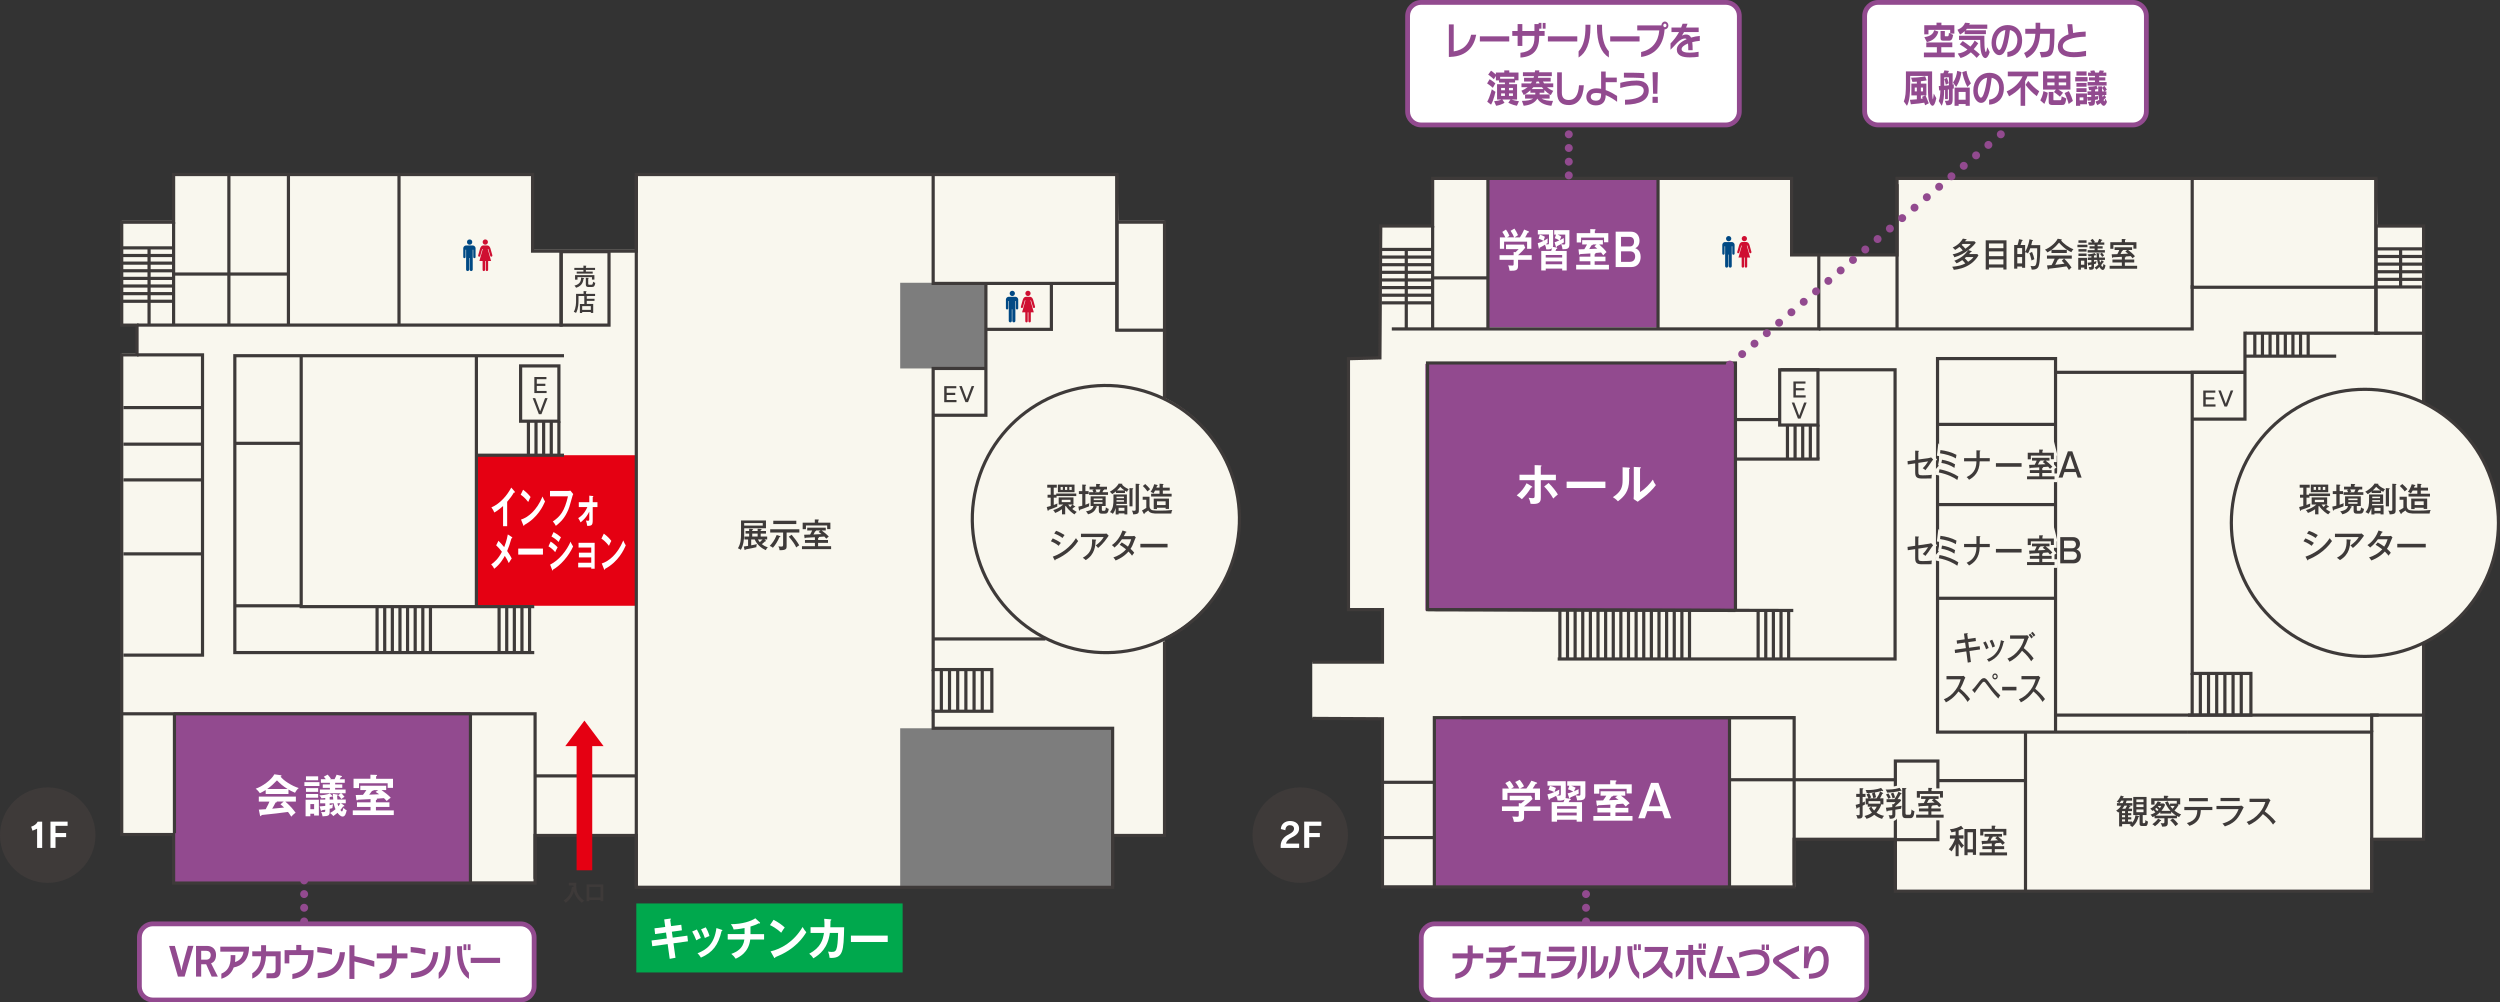 <?xml version="1.0" encoding="UTF-8"?><svg id="_レイヤー_2" xmlns="http://www.w3.org/2000/svg" viewBox="0 0 862.01 345.63"><rect x="0" y="0" width="862.01" height="345.63" fill="#333333" stroke="none"/><defs><style>.cls-1{fill:#3e3a39;}.cls-2{fill:#7d7d7d;}.cls-3,.cls-4,.cls-5,.cls-6,.cls-7,.cls-8,.cls-9,.cls-10,.cls-11{fill:none;}.cls-3,.cls-4,.cls-8{stroke:#3e3a39;stroke-width:1.1px;}.cls-3,.cls-7,.cls-9{stroke-miterlimit:10;}.cls-12{fill:#fff;}.cls-4{fill-rule:evenodd;}.cls-5{stroke-dasharray:0 4.72;}.cls-5,.cls-6,.cls-11{stroke:#924a8f;stroke-linecap:round;stroke-linejoin:round;stroke-width:2.74px;}.cls-13{fill:#cf0f31;}.cls-14{fill:#004984;}.cls-7{stroke-width:1.96px;}.cls-7,.cls-10{stroke:#f9f7ee;}.cls-9{stroke:#e50012;stroke-width:5.39px;}.cls-10{stroke-width:1.84px;}.cls-11{stroke-dasharray:0 5.57;}.cls-15{fill:#00a84d;}.cls-16{fill:#f9f7ee;}.cls-17{fill:#e50012;}.cls-18{fill:#924a8f;}</style></defs><g id="_レイアウト"><path class="cls-16" d="M427.34,178.48c0-18.17-10.53-33.87-25.81-41.36v-60.99h-15.79l-.64-16.42h-165.12v26.4h-36.37v-26.4H59.86v16.42h-17.89v35.78h5.28v9.97h-5.28v.29s0,0,0,0v123.47h-.29l.29.12v41.53h17.89v16.72h124.65v-16.42h34.9v17.89h164.24v-17.89h17.89v-67.74c15.28-7.49,25.81-23.2,25.81-41.36Z"/><line class="cls-3" x1="321.76" y1="230.87" x2="321.76" y2="245.24"/><line class="cls-3" x1="324.58" y1="230.87" x2="324.58" y2="245.24"/><line class="cls-3" x1="327.4" y1="230.87" x2="327.4" y2="245.24"/><line class="cls-3" x1="330.22" y1="230.87" x2="330.22" y2="245.24"/><line class="cls-3" x1="333.04" y1="230.87" x2="333.04" y2="245.24"/><line class="cls-3" x1="335.86" y1="230.87" x2="335.86" y2="245.24"/><line class="cls-3" x1="338.68" y1="230.87" x2="338.68" y2="245.24"/><path class="cls-16" d="M835.7,139.19v-60.9h-15.76l-.64-16.4h-.42v-.39h-164.86v26.35h-35.89v-25.97h-.42v-.39h-123.57v16.4h-17.86l-.29,45.39-10.83.29v86.38h11.55v18.09l-24.24.21v19.32l23.96-.04.28.11v41.46h.17v16.31h17.7v.39h124.45v-16.4h34.43v17.48h.42v.39h163.98v-17.86h17.86v-67.63c15.26-7.48,25.77-23.16,25.77-41.3s-10.51-33.82-25.77-41.3Z"/><rect class="cls-18" x="494.57" y="247.45" width="101.77" height="58.36"/><rect class="cls-18" x="513.04" y="61.51" width="58.99" height="51.38"/><rect class="cls-18" x="491.47" y="125.46" width="106.92" height="85.04"/><line class="cls-8" x1="819.23" y1="61.51" x2="819.23" y2="115.47"/><line class="cls-8" x1="653.53" y1="268.86" x2="596.34" y2="268.86"/><line class="cls-8" x1="654.11" y1="113.42" x2="654.11" y2="63.51"/><line class="cls-8" x1="493.98" y1="113.71" x2="493.98" y2="77.93"/><line class="cls-8" x1="513.04" y1="113.71" x2="513.04" y2="61.51"/><line class="cls-8" x1="571.7" y1="113.71" x2="571.7" y2="61.51"/><circle class="cls-8" cx="815.42" cy="180.29" r="46.05" transform="translate(111.35 629.39) rotate(-45)"/><polyline class="cls-4" points="627.13 87.9 627.13 113.42 512.75 113.42 479.9 113.42"/><line class="cls-8" x1="493.98" y1="95.82" x2="512.75" y2="95.82"/><polyline class="cls-4" points="618.63 304.35 618.63 247.45 494.57 247.45 494.57 305.81"/><line class="cls-8" x1="503.95" y1="247.45" x2="618.63" y2="247.45"/><line class="cls-8" x1="596.34" y1="247.45" x2="596.34" y2="305.81"/><line class="cls-8" x1="627.4" y1="158.29" x2="598.68" y2="158.29"/><path class="cls-4" d="M598.39,210.5v-85.35h-106.17v85.05s105.58.29,106.17.29Z"/><path class="cls-4" d="M492.22,210.2s125.53.29,126.11.29"/><rect class="cls-8" x="613.64" y="127.5" width="13.2" height="19.06"/><polyline class="cls-4" points="755.88 61.8 755.88 99.05 819.23 99.05"/><line class="cls-8" x1="774.36" y1="114.88" x2="820.58" y2="114.88"/><line class="cls-8" x1="774.36" y1="122.8" x2="805.53" y2="122.8"/><path class="cls-4" d="M835.66,221.79v67.6h-17.89v17.89h-164.24v-17.89h-34.9v16.42h-141.95v-57.97l-24.22-.13"/><polyline class="cls-4" points="835.66 138.93 835.66 114.88 819.23 114.88 819.23 61.51 654.11 61.51 654.11 87.9 617.75 87.9 617.75 61.51 493.98 61.51 493.98 77.93 476.09 77.93 475.8 123.39 464.95 123.68 464.95 210.2 476.68 210.2 476.68 228.32 452.45 228.32"/><polyline class="cls-4" points="835.66 246.57 817.77 246.57 817.77 252.43"/><polyline class="cls-4" points="627.13 113.42 755.88 113.42 755.88 98.35"/><line class="cls-8" x1="484.89" y1="113.71" x2="484.89" y2="85.85"/><polyline class="cls-4" points="819.23 77.93 835.66 77.93 835.66 138.93"/><polyline class="cls-4" points="755.88 144.51 774.07 144.51 774.07 114.33"/><polyline class="cls-4" points="754.42 246.57 776.12 246.57 776.12 232.2 755.88 232.2 755.88 128.38 773.77 128.38"/><line class="cls-8" x1="709.15" y1="246.57" x2="820.19" y2="246.57"/><polyline class="cls-4" points="817.77 307.28 817.77 252.43 754.42 252.43"/><line class="cls-8" x1="698.4" y1="307.28" x2="698.4" y2="252.43"/><line class="cls-8" x1="709.02" y1="128.38" x2="773.77" y2="128.38"/><polyline class="cls-4" points="754.42 252.43 668.07 252.43 668.07 123.64 708.76 123.64 708.76 252.48"/><line class="cls-8" x1="698.4" y1="269.15" x2="668.07" y2="269.15"/><line class="cls-8" x1="668.07" y1="146.33" x2="708.76" y2="146.33"/><line class="cls-8" x1="668.07" y1="173.98" x2="708.76" y2="173.98"/><line class="cls-8" x1="668.07" y1="206.29" x2="708.76" y2="206.29"/><line class="cls-8" x1="613.64" y1="144.67" x2="598.68" y2="144.67"/><path class="cls-4" d="M613.92,127.5h39.51v99.72h-116.34"/><polyline class="cls-4" points="653.53 289.52 668.19 289.52 668.19 262.41 653.53 262.41 653.53 306.89"/><line class="cls-8" x1="476.09" y1="269.74" x2="494.57" y2="269.74"/><line class="cls-8" x1="476.09" y1="288.8" x2="494.57" y2="288.8"/><line class="cls-8" x1="827.74" y1="99.05" x2="827.74" y2="85.81"/><line class="cls-3" x1="537.85" y1="210.44" x2="537.85" y2="226.96"/><line class="cls-3" x1="540.48" y1="210.44" x2="540.48" y2="226.96"/><line class="cls-3" x1="543.11" y1="210.44" x2="543.11" y2="226.96"/><line class="cls-3" x1="545.74" y1="210.44" x2="545.74" y2="226.96"/><line class="cls-3" x1="548.37" y1="210.44" x2="548.37" y2="226.96"/><line class="cls-3" x1="551" y1="210.44" x2="551" y2="226.96"/><line class="cls-3" x1="553.63" y1="210.44" x2="553.63" y2="226.96"/><line class="cls-3" x1="556.26" y1="210.44" x2="556.26" y2="226.96"/><line class="cls-3" x1="558.88" y1="210.44" x2="558.88" y2="226.96"/><line class="cls-3" x1="561.51" y1="210.44" x2="561.51" y2="226.96"/><line class="cls-3" x1="564.14" y1="210.44" x2="564.14" y2="226.96"/><line class="cls-3" x1="566.77" y1="210.44" x2="566.77" y2="226.96"/><line class="cls-3" x1="569.4" y1="210.44" x2="569.4" y2="226.96"/><line class="cls-3" x1="572.03" y1="210.44" x2="572.03" y2="226.96"/><line class="cls-3" x1="574.66" y1="210.44" x2="574.66" y2="226.96"/><line class="cls-3" x1="577.29" y1="210.44" x2="577.29" y2="226.96"/><line class="cls-3" x1="579.92" y1="210.44" x2="579.92" y2="226.96"/><line class="cls-3" x1="582.55" y1="210.44" x2="582.55" y2="226.96"/><line class="cls-3" x1="606.21" y1="210.44" x2="606.21" y2="226.96"/><line class="cls-3" x1="608.84" y1="210.44" x2="608.84" y2="226.96"/><line class="cls-3" x1="611.47" y1="210.44" x2="611.47" y2="226.96"/><line class="cls-3" x1="614.1" y1="210.44" x2="614.1" y2="226.96"/><line class="cls-3" x1="616.73" y1="210.44" x2="616.73" y2="226.96"/><line class="cls-3" x1="616.32" y1="146.33" x2="616.32" y2="158.16"/><line class="cls-3" x1="618.95" y1="146.33" x2="618.95" y2="158.16"/><line class="cls-3" x1="621.58" y1="146.33" x2="621.58" y2="158.16"/><line class="cls-3" x1="624.21" y1="146.33" x2="624.21" y2="158.16"/><line class="cls-3" x1="626.84" y1="146.4" x2="626.84" y2="158.16"/><line class="cls-3" x1="476.31" y1="104.42" x2="493.98" y2="104.42"/><line class="cls-3" x1="476.31" y1="101.79" x2="493.98" y2="101.79"/><line class="cls-3" x1="476.31" y1="99.16" x2="493.98" y2="99.16"/><line class="cls-3" x1="476.31" y1="96.53" x2="493.98" y2="96.53"/><line class="cls-3" x1="476.31" y1="93.9" x2="493.98" y2="93.9"/><line class="cls-3" x1="476.31" y1="91.27" x2="493.98" y2="91.27"/><line class="cls-3" x1="476.31" y1="88.64" x2="493.98" y2="88.64"/><line class="cls-3" x1="476.31" y1="86.01" x2="493.98" y2="86.01"/><line class="cls-3" x1="755.87" y1="232.03" x2="755.87" y2="246.4"/><line class="cls-3" x1="758.69" y1="232.03" x2="758.69" y2="246.4"/><line class="cls-3" x1="761.51" y1="232.03" x2="761.51" y2="246.4"/><line class="cls-3" x1="764.33" y1="232.03" x2="764.33" y2="246.4"/><line class="cls-3" x1="767.15" y1="232.03" x2="767.15" y2="246.4"/><line class="cls-3" x1="769.97" y1="232.03" x2="769.97" y2="246.4"/><line class="cls-3" x1="772.79" y1="232.03" x2="772.79" y2="246.4"/><line class="cls-3" x1="777.47" y1="114.88" x2="777.47" y2="122.8"/><line class="cls-3" x1="780.1" y1="114.88" x2="780.1" y2="122.8"/><line class="cls-3" x1="782.73" y1="114.88" x2="782.73" y2="122.8"/><line class="cls-3" x1="785.36" y1="114.88" x2="785.36" y2="122.8"/><line class="cls-3" x1="787.99" y1="114.88" x2="787.99" y2="122.8"/><line class="cls-3" x1="790.61" y1="114.88" x2="790.61" y2="122.8"/><line class="cls-3" x1="793.24" y1="114.88" x2="793.24" y2="122.8"/><line class="cls-3" x1="795.87" y1="114.88" x2="795.87" y2="122.8"/><line class="cls-3" x1="818.51" y1="98.95" x2="835.03" y2="98.95"/><line class="cls-3" x1="819.18" y1="96.32" x2="835.7" y2="96.32"/><line class="cls-3" x1="819.18" y1="93.7" x2="835.7" y2="93.7"/><line class="cls-3" x1="819.18" y1="91.07" x2="835.7" y2="91.07"/><line class="cls-3" x1="819.18" y1="88.44" x2="835.7" y2="88.44"/><line class="cls-3" x1="819.18" y1="85.81" x2="835.7" y2="85.81"/><path class="cls-12" d="M531.13,278.03v1.59h-5.63v2.11c0,1.63-1.09,1.69-3.49,1.66-.09-.45-.28-1.32-.58-1.84.25.01,1.39.06,1.61.06.64,0,.64-.09.64-.9v-1.08h-5.8v-1.59h5.8v-1.13l.77.11c.49-.39,1.06-.87,1.32-1.08h-5.22v-1.56h7.36l.53,1.1c-.55.62-1.79,1.7-2.94,2.57h5.63ZM523.89,271.91c-.25-.6-.84-1.56-1.46-2.28l1.58-.76c.44.5,1.2,1.63,1.48,2.26-.16.09-1.33.73-1.39.77h2.19c.77-1.02,1.18-1.63,1.73-2.71l1.76.6c.09.03.24.09.24.23,0,.19-.24.22-.5.25-.52.85-.87,1.35-1.06,1.63h2.54v3.93h-1.76v-2.45h-9.46v2.45h-1.73v-3.93h2.25c-.25-.45-.84-1.42-1.26-1.89l1.49-.8c.56.57,1.17,1.56,1.45,2.15-.53.26-.84.45-.96.54h2.88Z"/><path class="cls-12" d="M541.28,275.43c.16.03.36.06.36.2s-.19.22-.43.29c-.16.36-.22.46-.33.65h4.61v6.74h-1.85v-.65h-6.77v.65h-1.85v-6.74h4.08c.25-.6.28-.67.37-.94-.35.26-.95.5-2.41.4-.09-.62-.18-.98-.52-1.61-.92.48-1.06.56-2.19,1.04,0,.19-.06.37-.19.37-.12,0-.16-.14-.21-.33l-.4-1.6c1.15-.28,1.61-.46,2.37-.79-.68-.33-1.08-.53-2-.76l.52-1.39c.81.2,1.29.36,2.06.73-.06.16-.3.7-.52,1.39.59-.25,1.09-.51,1.67-.82-.03.23-.06.48-.06.94,0,.22.02.46.04.63-.25.14-.31.17-.81.43.37.05.81.06.87.06.36,0,.49-.06.49-.67v-2.76h-4.6v-1.53h6.3v5.23c0,.06,0,.31-.1.59l1.49.22ZM543.65,278.85v-.87h-6.77v.87h6.77ZM543.65,281.17v-.99h-6.77v.99h6.77ZM540.53,273.55c.3-.06.78-.15,1.94-.62-.78-.42-1.24-.59-1.83-.76l.49-1.25h-.74v-1.53h6.25v4.85c0,1.42-.64,1.77-2.85,1.75-.04-.42-.19-1.1-.53-1.8.22.06.62.17,1.06.17.61,0,.61-.2.61-.67v-2.77h-3.18c.25.09.99.34,1.55.7-.24.42-.37.7-.56,1.21.64-.25,1.11-.48,1.58-.71-.03.54-.03.98.06,1.49-.68.39-1.89.9-2.87,1.32-.06.2-.12.39-.27.39-.13,0-.18-.15-.22-.28l-.49-1.47Z"/><path class="cls-12" d="M557.01,278.56h4.45v1.58h-4.45v1.21h5.88v1.61h-13.5v-1.61h5.86v-1.21h-4.47v-1.58h4.47v-1.12c-2.06.12-2.29.14-4.17.22-.13.19-.19.23-.28.23-.15,0-.21-.12-.24-.31l-.19-1.55c.22,0,.43,0,2.38-.05.37-.46.68-.95,1.12-1.64h-2v-1.5h8.52v1.5h-1.52c1.01.7,2.46,1.92,3.03,2.63-.33.22-1.04.77-1.33,1.13-.19-.23-.4-.48-.92-.99-1.3.11-1.45.12-2.41.19.06.03.15.05.15.17,0,.16-.13.2-.38.31v.77ZM562.63,270.44v3.14h-1.76v-1.6h-9.43v1.67h-1.8v-3.22h5.56v-1.39l1.97.05c.1,0,.22.05.22.2,0,.14-.07.17-.31.31v.84h5.56ZM557.78,274.34h-1.54c.06.26-.35.26-.5.26-.43.65-.84,1.16-.96,1.32.72-.03,2.42-.09,3.31-.15-.36-.26-.64-.45-1.18-.81l.87-.62Z"/><path class="cls-12" d="M571.83,269.93l4.42,12.2h-2.31l-.81-2.45h-5.13l-.83,2.45h-2.29l4.41-12.2h2.54ZM570.56,272.11l-2,5.9h3.99l-2-5.9Z"/><path class="cls-12" d="M528.15,87.98v1.6h-4.72v2.11c0,1.63-.92,1.69-2.92,1.66-.08-.45-.24-1.32-.48-1.84.21.02,1.16.06,1.35.06.53,0,.53-.09.53-.9v-1.08h-4.86v-1.6h4.86v-1.13l.64.11c.41-.39.89-.87,1.1-1.08h-4.37v-1.56h6.17l.45,1.1c-.46.62-1.5,1.7-2.47,2.57h4.72ZM522.08,81.86c-.21-.6-.71-1.56-1.23-2.28l1.33-.76c.37.5,1,1.63,1.24,2.26-.14.09-1.12.73-1.17.77h1.83c.64-1.02.99-1.63,1.45-2.71l1.47.6c.08.03.2.09.2.23,0,.19-.2.22-.42.25-.43.85-.73,1.35-.89,1.63h2.13v3.93h-1.47v-2.45h-7.93v2.45h-1.45v-3.93h1.88c-.21-.45-.71-1.42-1.05-1.89l1.25-.81c.47.57.98,1.56,1.21,2.15-.45.26-.71.45-.81.54h2.42Z"/><path class="cls-12" d="M536.66,85.38c.14.03.3.06.3.2s-.16.22-.36.29c-.14.36-.19.46-.27.65h3.87v6.74h-1.55v-.65h-5.67v.65h-1.55v-6.74h3.42c.21-.6.24-.67.31-.94-.3.26-.79.5-2.02.4-.07-.62-.15-.98-.43-1.61-.77.48-.89.56-1.83,1.04,0,.19-.05.37-.16.37-.1,0-.14-.14-.17-.33l-.33-1.6c.97-.28,1.35-.46,1.98-.79-.57-.33-.91-.53-1.67-.76l.43-1.39c.68.2,1.08.36,1.72.73-.05.15-.25.7-.43,1.39.5-.25.92-.51,1.4-.82-.02.23-.05.48-.05.94,0,.22.01.46.04.63-.21.14-.26.17-.68.43.31.05.68.06.73.06.3,0,.41-.06.41-.67v-2.76h-3.85v-1.53h5.28v5.23c0,.06,0,.31-.09.59l1.25.22ZM538.64,88.8v-.87h-5.67v.87h5.67ZM538.64,91.13v-.99h-5.67v.99h5.67ZM536.03,83.51c.25-.06.66-.15,1.62-.62-.66-.42-1.04-.59-1.54-.76l.41-1.25h-.62v-1.53h5.24v4.85c0,1.43-.53,1.77-2.39,1.75-.04-.42-.16-1.1-.45-1.8.19.06.52.17.89.17.51,0,.51-.2.51-.67v-2.77h-2.66c.21.09.83.34,1.3.7-.2.42-.31.7-.47,1.21.53-.25.93-.48,1.33-.71-.02.54-.02.98.05,1.49-.57.39-1.59.9-2.4,1.32-.05.2-.1.39-.22.39-.11,0-.15-.15-.19-.28l-.41-1.47Z"/><path class="cls-12" d="M549.84,88.51h3.73v1.58h-3.73v1.21h4.93v1.61h-11.31v-1.61h4.91v-1.21h-3.74v-1.58h3.74v-1.12c-1.72.12-1.92.14-3.49.22-.11.19-.16.23-.24.23-.12,0-.17-.12-.2-.31l-.16-1.55c.19,0,.36,0,1.99-.05.31-.46.57-.94.94-1.64h-1.67v-1.5h7.14v1.5h-1.28c.84.7,2.06,1.92,2.54,2.63-.27.22-.87.77-1.12,1.13-.16-.23-.33-.48-.77-.99-1.09.11-1.21.12-2.02.19.05.03.12.05.12.17,0,.15-.11.2-.32.31v.77ZM554.55,80.39v3.14h-1.47v-1.6h-7.91v1.67h-1.51v-3.22h4.66v-1.39l1.65.05c.09,0,.19.05.19.2,0,.14-.06.17-.26.31v.84h4.66ZM550.49,84.3h-1.29c.05.26-.3.26-.42.26-.36.65-.71,1.16-.81,1.32.61-.03,2.03-.09,2.78-.15-.3-.26-.53-.45-.99-.81l.73-.62Z"/><path class="cls-12" d="M562.34,79.88c2.01,0,2.97,1.46,2.97,3.13,0,1.8-1.05,2.35-1.46,2.57.45.19,1.85.73,1.85,3.02,0,1.78-.99,3.48-3.13,3.48h-5.48v-12.2h5.25ZM558.94,81.68v3.31h3c1.3,0,1.49-1.16,1.49-1.7,0-1.52-1.16-1.61-1.49-1.61h-3ZM558.94,86.65v3.64h3.06c.79,0,1.81-.42,1.81-1.86s-1-1.78-1.82-1.78h-3.05Z"/><path class="cls-7" d="M660.35,184.95l1.1.06c.1,0,.21.01.21.13s-.13.17-.21.2v2.68l3.64-.53c.46-.07.63-.16.75-.22l.72.74c-.11.12-.25.28-.46.59-1.15,1.71-1.32,1.98-2.22,3.09-.29-.29-.49-.44-.93-.67.73-.67,1.46-1.64,1.87-2.36l-3.37.51v2.91c0,1.16.12,1.38,1.51,1.38.81,0,2.39-.05,3.16-.2-.07.4-.11.76-.12,1.28-.49.01-2.25.03-3.33.03-1.98,0-2.31-.7-2.31-2.3v-2.93l-2.55.38-.09-1.15,2.64-.38v-3.23Z"/><path class="cls-7" d="M668.74,191.36c2.79.53,5.14,1.59,6.51,2.53-.07.21-.31.9-.36,1.18-1.22-.86-3.29-1.98-6.38-2.59l.24-1.13ZM669.07,184.75c1.91.25,3.81.72,5.53,1.65-.1.37-.19.9-.22,1.24-1.47-.95-3.82-1.53-5.45-1.77l.13-1.13ZM669.61,188.1c1.46.22,3.27.79,4.52,1.6-.05.17-.14.49-.23,1.21-1.39-.93-2.98-1.48-4.5-1.71l.21-1.09Z"/><path class="cls-7" d="M681.48,184.84l1.14.05c.1,0,.22.01.22.14s-.16.2-.22.22v2.29h3.46v1.11h-3.47c-.06,3.8-2.02,5.45-3.68,6.34-.2-.31-.5-.68-.84-.93,3.1-1.39,3.36-3.84,3.39-5.41h-4.26v-1.11h4.26v-2.69Z"/><path class="cls-7" d="M697.05,189.27v1.24h-8.85v-1.24h8.85Z"/><path class="cls-7" d="M704.18,191.67h3.23v1h-3.23v1.14h4.23v1.02h-9.48v-1.02h4.21v-1.14h-3.24v-1h3.24v-.95c-1.99.12-2.2.14-3.02.17-.09.14-.12.2-.21.2-.1,0-.13-.11-.16-.24l-.12-.99c.8-.01,1.69-.05,1.95-.06.27-.49.49-.93.67-1.42h-1.61v-.95h6.03v.95h-1.34c.52.37,1.76,1.42,2.33,2.14-.22.14-.61.48-.8.71-.19-.23-.36-.44-.66-.75-1.01.09-1.13.1-1.76.15.04.03.06.05.06.09,0,.16-.19.22-.32.24v.71ZM708.18,185.67v2.24h-1.04v-1.25h-6.9v1.29h-1.07v-2.27h3.95v-1.11l1.17.03c.06,0,.16.05.16.15,0,.11-.05.14-.22.23v.7h3.95ZM704.99,188.37h-1.56s.09.07.09.14c0,.12-.2.15-.29.16-.2.41-.36.76-.55,1.09,1.24-.03,1.8-.07,2.62-.13-.49-.42-.71-.57-.96-.75l.65-.52Z"/><path class="cls-7" d="M714.76,185.2c1.61,0,2.42,1.06,2.42,2.32,0,1.34-.9,1.78-1.2,1.93.36.14,1.51.56,1.51,2.23,0,1.15-.63,2.57-2.57,2.57h-4.54v-9.05h4.38ZM711.68,186.42v2.62h2.8c1.31,0,1.32-1.26,1.32-1.33,0-.13-.03-1.29-1.32-1.29h-2.8ZM711.68,190.16v2.87h2.91c1.16,0,1.53-.88,1.53-1.46,0-.17-.05-1.41-1.56-1.41h-2.88Z"/><path class="cls-1" d="M660.35,184.95l1.1.06c.1,0,.21.01.21.13s-.13.17-.21.2v2.68l3.64-.53c.46-.07.63-.16.75-.22l.72.74c-.11.12-.25.28-.46.59-1.15,1.71-1.32,1.98-2.22,3.09-.29-.29-.49-.44-.93-.67.73-.67,1.46-1.64,1.87-2.36l-3.37.51v2.91c0,1.16.12,1.38,1.51,1.38.81,0,2.39-.05,3.16-.2-.07.4-.11.76-.12,1.28-.49.01-2.25.03-3.33.03-1.98,0-2.31-.7-2.31-2.3v-2.93l-2.55.38-.09-1.15,2.64-.38v-3.23Z"/><path class="cls-1" d="M668.74,191.36c2.79.53,5.14,1.59,6.51,2.53-.07.21-.31.9-.36,1.18-1.22-.86-3.29-1.98-6.38-2.59l.24-1.13ZM669.07,184.75c1.91.25,3.81.72,5.53,1.65-.1.37-.19.9-.22,1.24-1.47-.95-3.82-1.53-5.45-1.77l.13-1.13ZM669.61,188.1c1.46.22,3.27.79,4.52,1.6-.05.17-.14.49-.23,1.21-1.39-.93-2.98-1.48-4.5-1.71l.21-1.09Z"/><path class="cls-1" d="M681.48,184.84l1.14.05c.1,0,.22.01.22.14s-.16.2-.22.22v2.29h3.46v1.11h-3.47c-.06,3.8-2.02,5.45-3.68,6.34-.2-.31-.5-.68-.84-.93,3.1-1.39,3.36-3.84,3.39-5.41h-4.26v-1.11h4.26v-2.69Z"/><path class="cls-1" d="M697.05,189.27v1.24h-8.85v-1.24h8.85Z"/><path class="cls-1" d="M704.18,191.67h3.23v1h-3.23v1.14h4.23v1.02h-9.48v-1.02h4.21v-1.14h-3.24v-1h3.24v-.95c-1.99.12-2.2.14-3.02.17-.09.14-.12.2-.21.2-.1,0-.13-.11-.16-.24l-.12-.99c.8-.01,1.69-.05,1.95-.06.27-.49.49-.93.67-1.42h-1.61v-.95h6.03v.95h-1.34c.52.37,1.76,1.42,2.33,2.14-.22.14-.61.48-.8.71-.19-.23-.36-.44-.66-.75-1.01.09-1.13.1-1.76.15.04.03.06.05.06.09,0,.16-.19.22-.32.24v.71ZM708.18,185.67v2.24h-1.04v-1.25h-6.9v1.29h-1.07v-2.27h3.95v-1.11l1.17.03c.06,0,.16.05.16.15,0,.11-.05.14-.22.23v.7h3.95ZM704.99,188.37h-1.56s.09.07.09.14c0,.12-.2.15-.29.16-.2.41-.36.76-.55,1.09,1.24-.03,1.8-.07,2.62-.13-.49-.42-.71-.57-.96-.75l.65-.52Z"/><path class="cls-1" d="M714.76,185.2c1.61,0,2.42,1.06,2.42,2.32,0,1.34-.9,1.78-1.2,1.93.36.14,1.51.56,1.51,2.23,0,1.15-.63,2.57-2.57,2.57h-4.54v-9.05h4.38ZM711.68,186.42v2.62h2.8c1.31,0,1.32-1.26,1.32-1.33,0-.13-.03-1.29-1.32-1.29h-2.8ZM711.68,190.16v2.87h2.91c1.16,0,1.53-.88,1.53-1.46,0-.17-.05-1.41-1.56-1.41h-2.88Z"/><path class="cls-1" d="M679.6,90.9c-2.09,1.54-4.3,1.96-5.93,2.15-.12-.41-.26-.67-.57-1.06,2.46-.26,3.33-.55,4.53-1.16-.28-.37-.6-.75-1.04-1.14-.75.53-1.38.86-1.98,1.1-.18-.3-.48-.67-.75-.88,2.89-1.1,4.14-2.75,4.81-3.69-1.2.95-2.82,1.95-4.81,2.49-.09-.36-.2-.56-.59-1.01,1.04-.21,2.1-.54,3.5-1.34-.43-.56-.72-.87-1.15-1.23-.5.41-.86.65-1.5,1.06-.11-.16-.34-.49-.83-.84,2.16-.97,3.09-2.38,3.53-3.08l1.09.2c.09.01.21.06.21.14,0,.09-.18.16-.31.21-.06.1-.17.22-.27.37h3.24l.48.51c-.13.17-1.05,1.36-2.57,2.53l.97.32s.21.07.21.17c0,.15-.14.16-.31.17-.14.18-.31.39-.61.71h2.82l.41.45c-.66,1.15-1.56,2.1-2.58,2.86ZM676.71,84.12c-.11.11-.2.2-.33.32.39.33.96.87,1.29,1.32.71-.51,1.41-1.05,1.86-1.64h-2.82ZM677.91,88.63c-.25.23-.35.31-.47.41.41.38.82.78,1.17,1.23.3-.2,1.4-.9,1.85-1.64h-2.55Z"/><path class="cls-1" d="M685.79,92.26v.68h-1.11v-10.08h7.17v10.07h-1.08v-.67h-4.99ZM690.78,85.58v-1.63h-4.99v1.63h4.99ZM690.78,88.33v-1.65h-4.99v1.65h4.99ZM690.78,91.18v-1.75h-4.99v1.75h4.99Z"/><path class="cls-1" d="M703.48,84.51c.02,1.67-.02,5.78-.54,7.22-.13.37-.44,1.24-2.11,1.24-.12,0-.22-.01-.3-.02-.06-.45-.21-.88-.39-1.26.19.03.46.08.84.08.5,0,.85-.05,1.03-.55.42-1.17.42-3.47.42-5.62h-2.38c-.42,1.14-.66,1.55-.8,1.78-.38-.25-.56-.36-.97-.42v5.37h-1.05v-.43h-1.66v.74h-1.08v-8.17h1.18c.09-.26.39-1.28.51-2l1.01.22c.1.02.26.06.26.17,0,.1-.07.14-.27.22-.24.76-.29.9-.48,1.39h1.57v2.38c.27-.39,1.18-2.13,1.5-4.35l.99.26c.07.02.22.08.22.17,0,.1-.09.15-.26.2-.04.23-.11.6-.34,1.4h3.08ZM695.58,87.61h1.66v-2.07h-1.66v2.07ZM697.23,88.63h-1.66v2.18h1.66v-2.18ZM700.66,86.86c.29.6.69,1.98.8,2.52-.47.16-.75.32-.97.45-.12-.63-.51-2.06-.75-2.53l.93-.44Z"/><path class="cls-1" d="M712.64,86.16v1.08h-5.28v-1.07c-.65.47-1.11.7-1.41.86-.09-.15-.37-.59-.83-.96,1.47-.56,3.59-2.14,4.39-3.76l1.25.22c.09.01.17.08.17.16,0,.09-.07.13-.27.17.67,1.03,2.67,2.5,4.28,3.08-.36.28-.71.98-.74,1.02-2.27-1.05-3.61-2.58-4.23-3.3-.72.85-1.39,1.62-2.6,2.49h5.26ZM705.84,91.51c.18-.01,1.42-.1,1.55-.11.33-.59.6-1.06,1.06-2.22h-2.65v-1.08h8.56v1.08h-2.64c.73.7,1.86,1.96,2.54,3.08-.34.24-.62.53-.88.84-.41-.7-.59-.94-.82-1.25-.66.11-2.19.34-2.86.42-.52.07-2.8.33-3.27.39-.05.16-.09.29-.23.29-.08,0-.11-.11-.13-.21l-.24-1.23ZM711.67,89.18h-1.77s.03.06.03.09c0,.17-.25.2-.36.21-.09.21-.52,1.1-.92,1.82.97-.1,2.25-.22,3.2-.38-.25-.3-.46-.54-.94-1.02l.77-.71Z"/><path class="cls-1" d="M719.75,84.38v.86h-3.44v-.86h3.44ZM719.61,88.93v3.88h-.93v-.55h-1.16v.72h-.94v-4.06h3.03ZM719.45,82.86v.87h-2.79v-.87h2.79ZM719.45,85.9v.85h-2.79v-.85h2.79ZM719.45,87.43v.85h-2.79v-.85h2.79ZM717.52,89.88v1.4h1.16v-1.4h-1.16ZM725.36,90.16c.06.05.1.11.1.16,0,.07-.07.13-.18.13-.03,0-.06,0-.11-.02-.09.17-.25.45-.69.98.23.46.3.59.42.59.24,0,.34-.59.42-1.03.31.36.48.45.66.52-.1.54-.3,1.59-.93,1.59-.5,0-.9-.61-1.16-1.02-.5.49-.8.71-1.03.9-.27-.33-.45-.55-.66-.69.35-.2.78-.47,1.31-1.01-.2-.54-.29-.94-.39-1.63h-1.1v.63c.34-.07.61-.16.87-.24-.07.22-.11.39-.16.85-.18.06-.31.09-.71.2v.83c0,1.02-.37,1.1-1.57,1.14-.09-.63-.22-.87-.29-.99.1.01.29.05.52.05.39,0,.46-.1.46-.39v-.45c-.52.11-.66.13-.81.15-.03.08-.06.2-.17.2-.06,0-.1-.05-.15-.2l-.22-.83c.34-.01.98-.09,1.33-.14v-.8h-1.24v-.83h1.24v-.48c-.56.08-.75.09-.95.1-.09-.29-.12-.33-.38-.71.69-.02,1.78-.16,2.41-.47l.51.54c.07.08.09.11.09.15,0,.05-.03.11-.1.11-.03,0-.09,0-.2-.06-.12.05-.21.09-.5.16v.65h.99c-.05-.64-.07-.99-.09-1.57l.79.14c.1.02.29.06.29.17s-.19.16-.25.17c.02.44.04.83.06,1.09h2v.83h-1.89c.06.36.12.6.22.92.25-.34.33-.47.53-.86l.69.51ZM723.26,84.92h1.75v.78h-1.75v.55h2.51v.83h-5.94v-.83h2.4v-.55h-1.75v-.78h1.75v-.53h-2.16v-.79h1.32c-.17-.26-.29-.42-.58-.78l.78-.46c.35.45.56.76.75,1.08l-.36.16h1.29c.23-.46.35-.76.51-1.23l.92.28c.08.02.17.07.17.16,0,.13-.11.14-.28.16-.2.4-.23.45-.33.63h1.31v.79h-2.32v.53ZM724.71,87.12c.28.24.6.71.77.97-.2.11-.33.22-.64.49-.25-.46-.54-.79-.73-1l.61-.46Z"/><path class="cls-1" d="M732.66,89.5h3.23v1h-3.23v1.14h4.23v1.02h-9.48v-1.02h4.21v-1.14h-3.24v-1h3.24v-.95c-1.99.12-2.2.14-3.02.17-.09.14-.12.2-.21.2-.1,0-.13-.11-.16-.24l-.12-.99c.8-.01,1.69-.05,1.95-.06.27-.49.49-.93.67-1.42h-1.61v-.95h6.03v.95h-1.34c.52.37,1.76,1.42,2.33,2.14-.22.14-.61.48-.8.71-.19-.23-.36-.44-.66-.75-1.01.09-1.13.1-1.76.15.04.03.06.05.06.09,0,.16-.19.22-.32.24v.71ZM736.65,83.5v2.24h-1.04v-1.25h-6.9v1.29h-1.07v-2.27h3.95v-1.11l1.17.03c.06,0,.16.05.16.15,0,.11-.05.14-.22.23v.7h3.95ZM733.47,86.2h-1.56s.09.07.09.14c0,.12-.2.15-.29.16-.2.41-.36.76-.55,1.09,1.24-.03,1.8-.07,2.62-.13-.49-.42-.71-.57-.96-.75l.65-.52Z"/><path class="cls-7" d="M660.35,155.38l1.1.06c.1,0,.21.01.21.13s-.13.17-.21.2v2.68l3.64-.53c.46-.07.63-.16.75-.22l.72.74c-.11.12-.25.28-.46.59-1.15,1.71-1.32,1.98-2.22,3.09-.29-.29-.49-.44-.93-.67.73-.67,1.46-1.64,1.87-2.36l-3.37.51v2.91c0,1.16.12,1.38,1.51,1.38.81,0,2.39-.05,3.16-.2-.07.4-.11.76-.12,1.28-.49.01-2.25.03-3.33.03-1.98,0-2.31-.7-2.31-2.3v-2.93l-2.55.38-.09-1.15,2.64-.38v-3.23Z"/><path class="cls-7" d="M668.74,161.79c2.79.53,5.14,1.59,6.51,2.53-.07.21-.31.9-.36,1.18-1.22-.86-3.29-1.98-6.38-2.59l.24-1.13ZM669.07,155.18c1.91.25,3.81.72,5.53,1.65-.1.37-.19.9-.22,1.24-1.47-.95-3.82-1.53-5.45-1.77l.13-1.13ZM669.61,158.52c1.46.22,3.27.79,4.52,1.6-.05.17-.14.49-.23,1.21-1.39-.93-2.98-1.48-4.5-1.71l.21-1.09Z"/><path class="cls-7" d="M681.48,155.27l1.14.05c.1,0,.22.01.22.14s-.16.2-.22.22v2.29h3.46v1.11h-3.47c-.06,3.8-2.02,5.45-3.68,6.34-.2-.31-.5-.68-.84-.93,3.1-1.39,3.36-3.84,3.39-5.41h-4.26v-1.11h4.26v-2.69Z"/><path class="cls-7" d="M697.05,159.7v1.24h-8.85v-1.24h8.85Z"/><path class="cls-7" d="M704.18,162.1h3.23v1h-3.23v1.14h4.23v1.02h-9.48v-1.02h4.21v-1.14h-3.24v-1h3.24v-.95c-1.99.12-2.2.14-3.02.17-.09.14-.12.2-.21.2-.1,0-.13-.11-.16-.24l-.12-.99c.8-.01,1.69-.05,1.95-.06.27-.49.49-.93.67-1.42h-1.61v-.95h6.03v.95h-1.34c.52.37,1.76,1.42,2.33,2.14-.22.14-.61.48-.8.71-.19-.23-.36-.44-.66-.75-1.01.09-1.13.1-1.76.15.04.03.06.05.06.09,0,.16-.19.22-.32.24v.71ZM708.18,156.1v2.24h-1.04v-1.25h-6.9v1.29h-1.07v-2.27h3.95v-1.11l1.17.03c.06,0,.16.05.16.15,0,.11-.05.14-.22.23v.7h3.95ZM704.99,158.8h-1.56s.09.07.09.14c0,.12-.2.15-.29.16-.2.41-.36.76-.55,1.09,1.24-.03,1.8-.07,2.62-.13-.49-.42-.71-.57-.96-.75l.65-.52Z"/><path class="cls-7" d="M714.54,155.63l3.21,9.05h-1.36l-.65-1.92h-3.92l-.65,1.92h-1.36l3.2-9.05h1.53ZM713.78,156.98l-1.59,4.69h3.19l-1.59-4.69Z"/><path class="cls-1" d="M660.35,155.38l1.1.06c.1,0,.21.01.21.13s-.13.17-.21.2v2.68l3.64-.53c.46-.07.63-.16.75-.22l.72.74c-.11.12-.25.28-.46.59-1.15,1.71-1.32,1.98-2.22,3.09-.29-.29-.49-.44-.93-.67.73-.67,1.46-1.64,1.87-2.36l-3.37.51v2.91c0,1.16.12,1.38,1.51,1.38.81,0,2.39-.05,3.16-.2-.07.4-.11.76-.12,1.28-.49.01-2.25.03-3.33.03-1.98,0-2.31-.7-2.31-2.3v-2.93l-2.55.38-.09-1.15,2.64-.38v-3.23Z"/><path class="cls-1" d="M668.74,161.79c2.79.53,5.14,1.59,6.51,2.53-.07.21-.31.9-.36,1.18-1.22-.86-3.29-1.98-6.38-2.59l.24-1.13ZM669.07,155.18c1.91.25,3.81.72,5.53,1.65-.1.37-.19.9-.22,1.24-1.47-.95-3.82-1.53-5.45-1.77l.13-1.13ZM669.61,158.52c1.46.22,3.27.79,4.52,1.6-.05.17-.14.49-.23,1.21-1.39-.93-2.98-1.48-4.5-1.71l.21-1.09Z"/><path class="cls-1" d="M681.48,155.27l1.14.05c.1,0,.22.01.22.14s-.16.2-.22.22v2.29h3.46v1.11h-3.47c-.06,3.8-2.02,5.45-3.68,6.34-.2-.31-.5-.68-.84-.93,3.1-1.39,3.36-3.84,3.39-5.41h-4.26v-1.11h4.26v-2.69Z"/><path class="cls-1" d="M697.05,159.7v1.24h-8.85v-1.24h8.85Z"/><path class="cls-1" d="M704.18,162.1h3.23v1h-3.23v1.14h4.23v1.02h-9.48v-1.02h4.21v-1.14h-3.24v-1h3.24v-.95c-1.99.12-2.2.14-3.02.17-.09.14-.12.2-.21.2-.1,0-.13-.11-.16-.24l-.12-.99c.8-.01,1.69-.05,1.95-.06.27-.49.49-.93.67-1.42h-1.61v-.95h6.03v.95h-1.34c.52.37,1.76,1.42,2.33,2.14-.22.14-.61.48-.8.71-.19-.23-.36-.44-.66-.75-1.01.09-1.13.1-1.76.15.04.03.06.05.06.09,0,.16-.19.22-.32.24v.71ZM708.18,156.1v2.24h-1.04v-1.25h-6.9v1.29h-1.07v-2.27h3.95v-1.11l1.17.03c.06,0,.16.05.16.15,0,.11-.05.14-.22.23v.7h3.95ZM704.99,158.8h-1.56s.09.07.09.14c0,.12-.2.15-.29.16-.2.41-.36.76-.55,1.09,1.24-.03,1.8-.07,2.62-.13-.49-.42-.71-.57-.96-.75l.65-.52Z"/><path class="cls-1" d="M714.54,155.63l3.21,9.05h-1.36l-.65-1.92h-3.92l-.65,1.92h-1.36l3.2-9.05h1.53ZM713.78,156.98l-1.59,4.69h3.19l-1.59-4.69Z"/><path class="cls-1" d="M677.18,218.47l1.09-.15c.06-.01.22-.03.22.11,0,.09-.06.15-.17.23l.22,1.65,2.65-.38.11,1.11-2.62.38.25,1.92,3.68-.52.12,1.11-3.65.53.5,3.8-1.09.22-.51-3.87-3.87.56-.12-1.14,3.85-.55-.26-1.92-2.79.4-.12-1.13,2.77-.39-.26-2Z"/><path class="cls-1" d="M684.68,221.15c.4.69.77,1.54,1.01,2.29-.29.1-.59.25-.88.45-.33-1-.53-1.43-1-2.32l.87-.41ZM690.87,221.07c.1.03.19.07.19.16,0,.13-.14.16-.2.17-.77,3.36-2.03,5.4-5.12,6.79-.22-.37-.37-.57-.63-.87,1.52-.61,4.2-1.91,4.8-6.58l.96.33ZM686.93,220.56c.42.77.71,1.48.94,2.33-.13.04-.54.18-.88.39-.23-.77-.5-1.48-.95-2.32l.89-.4Z"/><path class="cls-1" d="M693.08,220.22v-1.13h5.22c.17,0,.54-.02.7-.08l.59.64c-.18.24-.28.46-.39.75-.45,1.18-.74,1.92-1.4,3.07.88.7,2.4,2.12,3.4,3.54-.43.48-.49.53-.84,1-.57-.9-1.46-2.23-3.15-3.62-1.53,2.14-3.29,3.27-4.34,3.77-.23-.48-.36-.7-.71-1.04,1.63-.66,2.86-1.64,4.01-3.17,1-1.33,1.44-2.49,1.81-3.72h-4.91ZM700.03,218.47c.19.2.64.69.97,1.17-.19.13-.33.25-.56.53-.41-.66-.67-.94-.94-1.23l.53-.47ZM700.82,217.83c.2.2.64.69.97,1.17-.19.13-.32.25-.56.53-.41-.65-.66-.94-.94-1.23l.53-.47Z"/><path class="cls-1" d="M671.16,234.24v-1.13h5.22c.17,0,.54-.02.7-.08l.59.64c-.18.24-.28.46-.39.75-.45,1.18-.74,1.92-1.4,3.07.88.7,2.4,2.13,3.4,3.54-.43.48-.49.53-.84,1-.57-.9-1.46-2.23-3.15-3.62-1.53,2.14-3.29,3.28-4.34,3.77-.23-.48-.36-.7-.71-1.05,1.63-.65,2.86-1.64,4.01-3.17,1-1.33,1.44-2.49,1.81-3.72h-4.91Z"/><path class="cls-1" d="M679.97,237.9c.72-.6,1.31-1.36,1.88-2.12,1.2-1.6,1.59-1.96,2.21-1.96.67,0,1.02.42,2.13,1.96,1.04,1.46,2.23,2.79,3.53,3.99-.21.25-.52.72-.7,1.08-.62-.64-1.79-1.86-3.61-4.37-.93-1.26-1.04-1.4-1.37-1.4-.3,0-.52.26-1.04.94-.32.42-1.54,2.02-1.96,2.65.01.16-.02.26-.13.26-.04,0-.08-.05-.14-.12l-.8-.92ZM688.83,233.25c0,.57-.41,1.03-.94,1.03s-.93-.47-.93-1.03.4-1.05.93-1.05.94.46.94,1.05ZM687.38,233.25c0,.31.23.56.51.56s.52-.26.52-.56-.23-.58-.52-.58-.51.25-.51.58Z"/><path class="cls-1" d="M695.28,236.81v1.24h-4.92v-1.24h4.92Z"/><path class="cls-1" d="M697.01,234.24v-1.13h5.22c.17,0,.54-.02.7-.08l.59.64c-.18.24-.28.46-.39.75-.45,1.18-.74,1.92-1.4,3.07.88.7,2.4,2.13,3.4,3.54-.43.48-.49.53-.84,1-.57-.9-1.46-2.23-3.15-3.62-1.53,2.14-3.29,3.28-4.34,3.77-.23-.48-.36-.7-.71-1.05,1.63-.65,2.86-1.64,4.01-3.17,1-1.33,1.44-2.49,1.81-3.72h-4.91Z"/><path class="cls-1" d="M675.35,295.21h-1.05v-4.09c-.39.87-.84,1.72-1.43,2.45-.29-.33-.52-.54-.95-.72,1.26-1.29,1.96-2.96,2.19-3.7h-1.76v-1.13h1.95v-1.33c-.09.02-1.23.26-1.43.3-.03-.08-.24-.62-.54-1.05,1.87-.17,3.12-.75,3.87-1.21l.7.87c.05.07.08.12.08.21s-.07.12-.11.12c-.08,0-.2-.06-.28-.09-.61.3-.71.33-1.24.53v1.65h1.67v1.13h-1.58c.28.57.92,1.62,1.75,2.42-.39.3-.48.4-.77.9-.53-.61-.77-1.03-1.07-1.57v4.32ZM678.43,293.92v.95h-1.09v-9.02h4v8.91h-1.09v-.84h-1.83ZM680.26,292.84v-5.87h-1.83v5.87h1.83Z"/><path class="cls-1" d="M687.81,291.78h3.23v1h-3.23v1.14h4.23v1.02h-9.48v-1.02h4.21v-1.14h-3.24v-1h3.24v-.95c-1.99.12-2.2.14-3.02.17-.09.14-.12.2-.21.2-.1,0-.13-.12-.16-.24l-.12-.99c.8-.01,1.69-.05,1.95-.06.27-.49.49-.93.67-1.42h-1.61v-.95h6.03v.95h-1.34c.52.37,1.76,1.42,2.33,2.14-.22.14-.61.48-.8.71-.19-.23-.36-.44-.66-.75-1.01.09-1.13.1-1.76.15.04.03.06.05.06.09,0,.16-.19.22-.32.24v.71ZM691.8,285.79v2.24h-1.04v-1.25h-6.9v1.29h-1.07v-2.28h3.95v-1.11l1.17.03c.06,0,.16.05.16.15,0,.11-.05.14-.22.23v.7h3.95ZM688.62,288.49h-1.56s.09.07.09.14c0,.12-.2.15-.29.16-.2.41-.36.76-.55,1.09,1.24-.03,1.8-.07,2.62-.13-.49-.42-.71-.57-.96-.75l.65-.52Z"/><path class="cls-10" d="M642.24,274.77v1.95c.43-.2.59-.26.79-.37-.01.11-.02.24-.02.55,0,.29,0,.39.03.51-.17.09-.32.18-.8.4v3.29c0,1.01-.54,1.2-1.76,1.14-.09-.47-.21-.79-.46-1.25.23.05.52.1.82.1.38,0,.38-.13.38-.72v-2.1c-.55.22-.6.24-.81.3-.03.23-.08.3-.17.3-.07,0-.1-.07-.12-.14l-.29-1.21c.2-.05.59-.13,1.39-.4v-2.34h-1.19v-1.05h1.19v-1.98l1.11.06c.09,0,.17.05.17.14,0,.13-.19.18-.26.22v1.56h.99v1.05h-.99ZM648.94,282.34c-.62-.16-1.58-.53-2.7-1.41-.84.7-1.6,1.08-2.66,1.41-.18-.38-.39-.69-.69-.98,1.46-.45,1.84-.61,2.57-1.18-.63-.69-.91-1.31-1.02-1.56l.77-.47h-1.2v-.78h-.72v-2.09h.95c-.2-.49-.34-.78-.63-1.37l.86-.46c.32.6.49.93.72,1.49-.3.14-.42.21-.63.33h2.48c.59-.86.9-1.4,1.22-2.38l.96.52c.06.03.12.1.12.15,0,.15-.16.14-.31.12-.29.77-.69,1.38-.83,1.6h1.21v2.09h-.92l.11.13c-.11.38-.38,1.32-1.58,2.7.73.53,1.75.97,2.6,1.1-.3.31-.54.72-.67,1.05ZM649.2,272.78c-.11,0-.23-.08-.28-.13-.86.3-1.72.47-2.51.6.23.69.38,1.21.46,1.65-.26.06-.62.2-.93.36-.15-.74-.42-1.47-.5-1.67l.95-.34c-1.16.17-2.24.18-2.73.2-.07-.37-.24-.75-.4-1.06.23.01.54.02.94.02.75,0,2.69-.06,4.41-.74l.67.85s.05.09.05.14c0,.09-.06.12-.12.12ZM648.35,276.23h-4.08v.88h3.98l.09.1v-.99ZM645.27,278.15c.17.35.35.72.93,1.33.38-.4.67-.85.91-1.33h-1.84Z"/><path class="cls-10" d="M655.56,272.49s.06.13.06.21-.05.1-.11.1c-.07,0-.1-.02-.25-.14-1.11.38-3.23.62-4.58.64-.09-.33-.27-.74-.51-1.07,1.23.01,2.99.01,4.84-.58l.55.83ZM653.53,278.16c.16-.02,1.83-.26,2.16-.32-.06.22-.16.66-.17,1.01-.78.15-.9.17-2,.34v1.7c0,.88-.28,1.45-1.93,1.43-.02-.2-.08-.72-.39-1.24.33.04.66.05.72.05.56,0,.56-.15.56-.41v-1.37c-.23.04-1.39.18-1.64.23-.03.13-.06.24-.2.24-.09,0-.13-.07-.17-.23l-.2-1.08c1.23-.09,2.03-.18,2.2-.21v-1.05l.46.06c.39-.38.55-.61.64-.74h-3.08v-1.01h2.72c.65-.95,1.04-1.67,1.4-2.56l.94.5c.07.03.12.11.12.18,0,.17-.22.15-.3.15-.3.55-.6,1.07-1.08,1.72h.93l.3.51c-.29.33-1.02,1.06-2.01,1.91v.18ZM651.13,273.55c.29.4.62,1.03.8,1.45-.18.07-.65.35-.81.44-.07-.17-.37-.85-.82-1.48l.83-.4ZM652.82,273.28c.27.53.45,1.08.6,1.69-.35.07-.75.28-.84.32-.12-.48-.41-1.24-.61-1.63l.85-.38ZM657.08,271.75c.08,0,.23.01.23.15s-.14.2-.29.24v8.22c0,.57.27.57.57.57h.87c.36,0,.57-.24.63-1.82.3.29.57.48,1.02.61-.17,1.86-.64,2.38-1.38,2.38h-1.46c-.57,0-.93-.08-1.17-.41-.13-.18-.22-.72-.22-.93v-9.07l1.19.06Z"/><path class="cls-10" d="M665.94,278.77h3.23v1h-3.23v1.14h4.23v1.02h-9.48v-1.02h4.21v-1.14h-3.24v-1h3.24v-.95c-1.99.12-2.2.14-3.02.17-.09.14-.12.2-.21.2-.1,0-.13-.12-.16-.24l-.12-.99c.8-.01,1.69-.05,1.95-.06.27-.49.49-.93.67-1.42h-1.61v-.95h6.03v.95h-1.34c.52.37,1.76,1.42,2.33,2.14-.22.14-.61.48-.8.71-.19-.23-.36-.44-.66-.75-1.01.09-1.13.1-1.76.15.04.03.06.05.06.09,0,.16-.19.22-.32.24v.71ZM669.94,272.77v2.24h-1.04v-1.25h-6.9v1.29h-1.07v-2.28h3.95v-1.11l1.17.03c.06,0,.16.05.16.15,0,.11-.05.14-.22.23v.7h3.95ZM666.75,275.47h-1.56s.09.07.09.14c0,.12-.2.15-.29.16-.2.41-.36.76-.55,1.09,1.24-.03,1.8-.07,2.62-.13-.49-.42-.71-.57-.96-.75l.65-.52Z"/><path class="cls-1" d="M642.24,274.77v1.95c.43-.2.59-.26.79-.37-.01.11-.02.24-.02.55,0,.29,0,.39.03.51-.17.09-.32.18-.8.4v3.29c0,1.01-.54,1.2-1.76,1.14-.09-.47-.21-.79-.46-1.25.23.05.52.1.82.1.38,0,.38-.13.38-.72v-2.1c-.55.22-.6.24-.81.3-.03.23-.08.3-.17.3-.07,0-.1-.07-.12-.14l-.29-1.21c.2-.05.59-.13,1.39-.4v-2.34h-1.19v-1.05h1.19v-1.98l1.11.06c.09,0,.17.05.17.14,0,.13-.19.18-.26.22v1.56h.99v1.05h-.99ZM648.94,282.34c-.62-.16-1.58-.53-2.7-1.41-.84.7-1.6,1.08-2.66,1.41-.18-.38-.39-.69-.69-.98,1.46-.45,1.84-.61,2.57-1.18-.63-.69-.91-1.31-1.02-1.56l.77-.47h-1.2v-.78h-.72v-2.09h.95c-.2-.49-.34-.78-.63-1.37l.86-.46c.32.6.49.93.72,1.49-.3.14-.42.21-.63.33h2.48c.59-.86.9-1.4,1.22-2.38l.96.52c.06.03.12.1.12.15,0,.15-.16.14-.31.12-.29.77-.69,1.38-.83,1.6h1.21v2.09h-.92l.11.13c-.11.38-.38,1.32-1.58,2.7.73.53,1.75.97,2.6,1.1-.3.31-.54.72-.67,1.05ZM649.2,272.78c-.11,0-.23-.08-.28-.13-.86.3-1.72.47-2.51.6.23.69.38,1.21.46,1.65-.26.06-.62.2-.93.36-.15-.74-.42-1.47-.5-1.67l.95-.34c-1.16.17-2.24.18-2.73.2-.07-.37-.24-.75-.4-1.06.23.01.54.02.94.02.75,0,2.69-.06,4.41-.74l.67.85s.05.09.05.14c0,.09-.06.12-.12.12ZM648.35,276.23h-4.08v.88h3.98l.09.1v-.99ZM645.27,278.15c.17.35.35.72.93,1.33.38-.4.67-.85.91-1.33h-1.84Z"/><path class="cls-1" d="M655.56,272.49s.06.13.06.21-.05.1-.11.1c-.07,0-.1-.02-.25-.14-1.11.38-3.23.62-4.58.64-.09-.33-.27-.74-.51-1.07,1.23.01,2.99.01,4.84-.58l.55.83ZM653.53,278.16c.16-.02,1.83-.26,2.16-.32-.06.22-.16.66-.17,1.01-.78.15-.9.17-2,.34v1.7c0,.88-.28,1.45-1.93,1.43-.02-.2-.08-.72-.39-1.24.33.04.66.05.72.05.56,0,.56-.15.56-.41v-1.37c-.23.04-1.39.18-1.64.23-.03.13-.06.24-.2.24-.09,0-.13-.07-.17-.23l-.2-1.08c1.23-.09,2.03-.18,2.2-.21v-1.05l.46.06c.39-.38.55-.61.64-.74h-3.08v-1.01h2.72c.65-.95,1.04-1.67,1.4-2.56l.94.5c.07.03.12.11.12.18,0,.17-.22.15-.3.15-.3.55-.6,1.07-1.08,1.72h.93l.3.51c-.29.33-1.02,1.06-2.01,1.91v.18ZM651.13,273.55c.29.4.62,1.03.8,1.45-.18.07-.65.35-.81.44-.07-.17-.37-.85-.82-1.48l.83-.4ZM652.82,273.28c.27.53.45,1.08.6,1.69-.35.07-.75.28-.84.32-.12-.48-.41-1.24-.61-1.63l.85-.38ZM657.08,271.75c.08,0,.23.01.23.15s-.14.2-.29.24v8.22c0,.57.27.57.57.57h.87c.36,0,.57-.24.63-1.82.3.29.57.48,1.02.61-.17,1.86-.64,2.38-1.38,2.38h-1.46c-.57,0-.93-.08-1.17-.41-.13-.18-.22-.72-.22-.93v-9.07l1.19.06Z"/><path class="cls-1" d="M665.94,278.77h3.23v1h-3.23v1.14h4.23v1.02h-9.48v-1.02h4.21v-1.14h-3.24v-1h3.24v-.95c-1.99.12-2.2.14-3.02.17-.09.14-.12.2-.21.2-.1,0-.13-.12-.16-.24l-.12-.99c.8-.01,1.69-.05,1.95-.06.27-.49.49-.93.67-1.42h-1.61v-.95h6.03v.95h-1.34c.52.37,1.76,1.42,2.33,2.14-.22.14-.61.48-.8.71-.19-.23-.36-.44-.66-.75-1.01.09-1.13.1-1.76.15.04.03.06.05.06.09,0,.16-.19.22-.32.24v.71ZM669.94,272.77v2.24h-1.04v-1.25h-6.9v1.29h-1.07v-2.28h3.95v-1.11l1.17.03c.06,0,.16.05.16.15,0,.11-.05.14-.22.23v.7h3.95ZM666.75,275.47h-1.56s.09.07.09.14c0,.12-.2.15-.29.16-.2.41-.36.76-.55,1.09,1.24-.03,1.8-.07,2.62-.13-.49-.42-.71-.57-.96-.75l.65-.52Z"/><path class="cls-1" d="M763.86,134.64v.75h-3.32v1.58h2.95v.75h-2.95v1.72h3.38v.75h-4.23v-5.54h4.16Z"/><path class="cls-1" d="M765.76,134.64l1.69,4.57,1.7-4.57h.88l-2.13,5.54h-.89l-2.13-5.54h.88Z"/><path class="cls-1" d="M622.54,131.51v.75h-3.32v1.58h2.95v.75h-2.95v1.72h3.38v.75h-4.23v-5.54h4.16Z"/><path class="cls-1" d="M618.68,138.79l1.69,4.57,1.7-4.57h.88l-2.13,5.54h-.89l-2.13-5.54h.88Z"/><path class="cls-1" d="M735.24,276.91v.88h-1.24l.45.21c.08.04.14.07.14.16,0,.15-.23.14-.34.13-.09.2-.15.3-.31.55h1.2v.84h-1.39v.68h1.12v.74h-1.12v.7h1.12v.74h-1.12v.72h1.41v.44c.3-.34.95-1.1,1.16-2.61l1.13.31c.08.02.2.06.2.16,0,.12-.2.14-.31.15-.17.62-.59,2.13-2.15,3.46-.36-.37-.52-.49-.91-.71.15-.09.24-.15.45-.32h-3.02v.81h-1.03v-5.01c-.07.06-.13.09-.3.22-.33-.37-.52-.51-.74-.65.28-.16,1-.55,1.78-1.7h-1.5v-.88h2.01c.09-.18.23-.53.33-.86h-.84c-.3.47-.42.63-.59.83-.37-.22-.56-.31-.96-.45.67-.7,1.11-1.45,1.4-2.14l.92.3s.15.07.15.15c0,.11-.12.13-.29.14-.06.1-.14.28-.15.3h3.26v.87h-1.88c-.12.37-.18.55-.31.86h2.29ZM732.73,280.36v-.68h-1.05v.68h1.05ZM732.73,281.79v-.7h-1.05v.7h1.05ZM732.73,283.25v-.72h-1.05v.72h1.05ZM732.5,277.8c-.1.18-.31.52-.72,1.05h1.07c.21-.34.37-.61.58-1.05h-.92ZM738.83,283.54c0,.24,0,.3.34.3.51,0,.52-.11.59-1.1.29.26.49.41.88.55-.14,1.44-.5,1.53-.92,1.53h-1.14c-.57,0-.84-.21-.84-.79v-3h-2.18v-6.25h4.58v6.25h-1.32v2.52ZM739.09,276.57v-.92h-2.46v.92h2.46ZM736.63,277.36v.91h2.46v-.91h-2.46ZM736.63,279.11v.94h2.46v-.94h-2.46Z"/><path class="cls-1" d="M751.15,277.61c-.37.64-.77,1.23-1.38,1.87.69.56,1.42,1.03,2.3,1.33-.28.23-.56.64-.7.93-.21-.08-.36-.14-.75-.36v.77h-3.16v1.57c0,1.02-.43,1.39-1.96,1.3-.07-.34-.24-.87-.49-1.22.23.06.59.08.82.08.46,0,.46-.22.46-.69v-1.04h-3.38v-.72c-.26.14-.44.21-.71.31-.24-.39-.38-.55-.7-.83.55-.16,1.25-.49,1.67-.8-.14-.22-.32-.42-.64-.75-.13.08-.18.13-.37.24-.31-.45-.61-.64-.77-.75,1.16-.57,2.06-1.45,2.61-2.55l.88.28c.09.02.21.06.21.17,0,.09-.09.11-.26.18-.05.07-.06.08-.07.12h1.28l.49.41c-.21.72-.84,1.62-1.25,2.13h3.12c-1.09-1.2-1.63-2.36-1.88-2.94l.95-.36c.13.32.3.76.77,1.45v-.66h2.32v-.93h-7.66v1.29h-1.15v-2.2h4.37v-.88l1.24.05c.12,0,.31.01.31.15,0,.1-.12.15-.3.21v.48h4.37v2.11h-.86l.3.24ZM745.05,282.79s.13.09.13.17c0,.14-.16.14-.3.13-.56.74-1.08,1.24-1.83,1.79-.26-.28-.6-.51-.92-.68.94-.66,1.7-1.45,2-1.94l.92.53ZM743.56,278.52c-.11.12-.24.24-.46.41.15.14.4.41.69.74.1-.08.24-.2.47-.42-.3-.36-.57-.61-.7-.72ZM748.64,280.54h-3.78v-.51c-.55.55-1.13.96-1.59,1.21h7.09c-.28-.16-1.03-.67-1.72-1.38v.68ZM744.14,277.88s-.07.1-.09.11c.26.24.43.4.69.68.28-.38.39-.6.47-.79h-1.07ZM749.18,282.21c.61.4,1.55,1.45,1.88,1.9-.22.14-.42.28-.94.74-.4-.6-1.19-1.5-1.83-2.01l.88-.62ZM748.31,277.88c.38.54.62.8.77.98.42-.41.62-.76.74-.98h-1.51Z"/><path class="cls-1" d="M753.16,279.32v-1.09h9.67v1.09h-3.99c-.05,2.14-.69,3.19-1.3,3.83-.37.39-1.16,1.15-2.62,1.62-.14-.21-.37-.53-.88-.96,3.33-.93,3.56-2.96,3.6-4.48h-4.48ZM761.27,275.18v1.09h-6.49v-1.09h6.49Z"/><path class="cls-1" d="M771.88,277.88c.51,0,.77-.05.98-.1l.78.54c-.15.24-.7,1.38-.82,1.61-1.44,2.83-2.77,3.98-5.68,5.02-.3-.42-.42-.56-.84-.99,2.19-.62,4.33-1.67,5.57-4.96h-7.62v-1.11h7.62ZM772.26,275.14v1.09h-6.61v-1.09h6.61Z"/><path class="cls-1" d="M775.65,276.53v-1.13h5.8c.18,0,.6-.02.78-.08l.66.64c-.2.24-.31.46-.44.75-.49,1.18-.82,1.92-1.55,3.07.98.7,2.67,2.12,3.78,3.54-.48.48-.54.53-.93,1-.63-.9-1.62-2.23-3.49-3.62-1.7,2.14-3.65,3.27-4.83,3.77-.25-.48-.4-.7-.79-1.04,1.82-.66,3.17-1.64,4.46-3.17,1.12-1.33,1.6-2.49,2.01-3.72h-5.46Z"/><path class="cls-1" d="M795.28,170.58h.9v-.4h7.23v.86h-7.11v.56h-1.01v2.52c.39-.14.88-.31,1.34-.52-.08.32-.1.8-.07,1.07-.6.29-2.49.98-3.12,1.15-.01.14-.05.33-.21.33-.1,0-.15-.13-.16-.18l-.31-1.14c.41-.08.74-.16,1.42-.37v-2.86h-1.13v-1.02h1.13v-2.42h-1.24v-1.02h3.46v1.02h-1.11v2.42ZM802.93,174.59c.08.06.13.1.13.17,0,.11-.16.15-.4.11-.26.28-.6.57-.68.63.32.25.85.62,1.61,1.02-.14.1-.53.4-.82.84-.45-.25-1.98-1.19-3.16-2.94-.06.09-.15.16-.2.21v2.72h-1.15v-1.76c-.47.33-1.54.96-2.48,1.28-.17-.38-.39-.69-.7-.98,1.13-.31,2.58-.96,3.63-1.93h-1.64v-2.45h5.34v2.45h-.41l.93.62ZM802.78,167.1v2.61h-6v-2.61h6ZM798.56,167.9h-.8v1.02h.8v-1.02ZM798.16,172.34v.8h3.17v-.8h-3.17ZM799.33,168.92h.8v-1.02h-.8v1.02ZM800.49,173.97c.25.37.56.7.71.86.4-.39.43-.44.77-.86h-1.48ZM800.91,168.92h.86v-1.02h-.86v1.02Z"/><path class="cls-1" d="M804.18,174.69c.54-.1.92-.18,1.4-.32v-4.02h-1.23v-1.01h1.23v-2.27l1.2.06c.1,0,.2.05.2.13,0,.12-.09.16-.26.25v1.84h1.17v1.01h-1.17v3.68c.74-.25,1.08-.4,1.4-.54-.06.36-.09.72-.07,1.09-.96.4-2.56.94-3.3,1.17-.05.24-.06.31-.2.31-.08,0-.14-.09-.15-.15l-.22-1.22ZM810.29,174.47l.44.14c.18.06.24.09.24.18,0,.12-.17.14-.32.15-.34.91-.98,1.9-2.99,2.4-.22-.42-.39-.67-.75-1.01,2.25-.38,2.57-1.3,2.69-1.86h-1.01v-3.34h5.42v3.34h-1.37v1.17c0,.39.08.49.4.49h.41c.51,0,.54-.29.63-1.21.41.36.87.51,1.03.55-.16,1.41-.72,1.64-1.32,1.64h-1.15c-.49,0-1.1-.06-1.1-1.05v-1.61h-1.26ZM814.51,167.81v.95h-1.1s.1.06.1.11c0,.1-.16.14-.33.17-.09.23-.2.47-.3.68h2.01v.92h-6.82v-.92h1.57c-.13-.31-.18-.45-.38-.78l.68-.18h-1.71v-.95h2.37v-.96l1.29.06c.13,0,.21.05.21.14,0,.07-.12.14-.25.23v.54h2.68ZM809.71,172.45h3.17v-.56h-3.17v.56ZM812.88,173.13h-3.17v.59h3.17v-.59ZM810.36,168.76c.11.23.29.57.37.77l-.67.2h1.69c.15-.26.32-.67.44-.96h-1.83Z"/><path class="cls-1" d="M821.03,169.99h-3.28v-.54c-.37.29-.63.49-1.37.94-.31-.41-.45-.56-.85-.82,2.49-1.38,3.21-2.8,3.22-2.84l1.2.07c.08,0,.17.03.17.15,0,.09-.09.13-.18.16.98.95,1.87,1.32,2.42,1.55-.17.21-.48.62-.6.94-.17-.07-.31-.13-.74-.39v.77ZM821.87,174.22v3.14h-1.05v-.34h-2.1v.36h-1.06v-2.19c-.17.55-.4,1.15-1.01,1.98-.4-.31-.63-.45-1.03-.59,1.21-1.34,1.24-2.75,1.24-4.37v-1.71h4.85v3.26h-3.77c-.02.2-.04.28-.06.47h3.99ZM820.65,171.79v-.53h-2.69v.53h2.69ZM817.96,172.45v.53h2.69v-.53h-2.69ZM820.85,169.11c-.65-.42-.98-.69-1.55-1.24-.08.1-.48.62-1.16,1.24h2.71ZM818.72,175.11v1.03h2.1v-1.03h-2.1ZM823.73,168.36c.13.01.26.03.26.14s-.06.14-.26.24v5.85h-1.09v-6.3l1.09.07ZM826.06,166.86c.1,0,.25.06.25.16,0,.09-.07.11-.28.21v8.49c0,1.05,0,1.6-2.06,1.65-.13-.77-.37-1.14-.49-1.32.15.03.36.08.76.08.63,0,.63-.14.63-.56v-8.77l1.18.06Z"/><path class="cls-1" d="M829.88,171.27v3.02c0,.68.17.98.26,1.09.44.59.83.69,3.75.69,1.33,0,2.92-.06,4.22-.23-.24.46-.34.74-.37,1.24h-5.02c-1.24,0-2.75-.03-3.32-1.07-.98.7-1.08.77-1.32.93-.01.23-.01.32-.15.32-.08,0-.16-.14-.17-.16l-.62-1.1c.33-.14.41-.2,1.56-.87v-2.83h-1.31v-1.03h2.49ZM828.33,166.89c.55.43,1.53,1.46,1.76,1.76-.08.06-.8.67-.94.79-.49-.71-1.24-1.47-1.68-1.86l.86-.69ZM833.5,166.79l1.21.08c.08,0,.24.03.24.14s-.05.13-.25.21v.92h2.49v.99h-2.49v1.11h3.17v.96h-7.4v-.96h3.03v-1.11h-1.6c-.3.56-.45.79-.62,1.02-.36-.37-.85-.49-1.02-.53.55-.75,1.06-1.7,1.31-2.67l1.08.26c.08.02.18.07.18.15,0,.14-.16.17-.28.2-.06.2-.1.32-.2.57h1.14v-1.34ZM832.57,175.07v.45h-1.17v-3.61h5.5v3.57h-1.21v-.41h-3.13ZM835.7,174.15v-1.3h-3.13v1.3h3.13Z"/><path class="cls-1" d="M794.92,185.63c.74.29,2.21,1.02,2.92,1.56-.39.4-.68.9-.75,1.02-1.14-.9-2.5-1.45-2.85-1.59l.68-1ZM794.94,191.94c3.3-1.13,6.37-3.31,8.36-6.39.3.47.43.62.79,1-2.46,3.67-6.39,5.72-8.19,6.39-.01.1-.05.28-.18.28-.07,0-.13-.07-.17-.16l-.61-1.11ZM796.12,183.03c1.53.56,2.4,1.05,3.07,1.47-.23.25-.56.74-.74,1.01-1.07-.77-2.11-1.22-3.01-1.55l.68-.93Z"/><path class="cls-1" d="M813.65,184.04c.2,0,.45-.03.63-.1l.84.76c-.14.16-.18.23-.4.55-1.37,2-2.88,3.25-3.44,3.7-.24-.32-.52-.61-.86-.86,1.61-1.17,2.21-1.83,2.88-2.91h-8.2v-1.14h8.55ZM810.4,186.07c.06,0,.22.02.22.11,0,.12-.14.18-.22.22-.07,1.64-.21,4.81-3.58,6.72-.43-.38-.55-.48-1.05-.8,2.44-1.31,3.5-2.91,3.34-6.35l1.29.1Z"/><path class="cls-1" d="M819.84,187.01c1.11.64,1.76,1.09,2.25,1.47.68-1,1.05-2.16,1.17-2.55h-3.34c-.08.1-1.17,1.72-2.69,2.87-.25-.3-.47-.51-.94-.85,1.94-1.25,3.17-3.24,3.85-5.04l1.22.38c.13.03.2.07.2.15,0,.14-.21.15-.26.15-.22.41-.46.87-.7,1.28h3.01c.4,0,.59-.06.76-.11l.57.51c-.08.15-.15.29-.23.48-.9,2.21-1.06,2.6-1.68,3.48.77.65,1.07,1.02,1.33,1.37-.37.4-.68.85-.78,1.01-.2-.28-.53-.71-1.28-1.44-1.72,1.92-3.86,2.77-4.65,3.09-.24-.39-.29-.46-.8-1.06,1.4-.39,3.34-1.4,4.56-2.8-1.11-.86-1.9-1.32-2.3-1.55l.74-.83Z"/><path class="cls-1" d="M836.41,187.51v1.24h-9.82v-1.24h9.82Z"/><path class="cls-12" d="M528.16,167.68c.12.08.2.15.2.25,0,.17-.2.17-.4.15-1.18,1.86-1.7,2.51-3.21,4.04-.5-.45-1.13-.93-1.78-1.32,1.67-1.29,2.71-2.8,3.39-4.18l1.8,1.05ZM529.14,160.37l2.06.08c.2,0,.34.05.34.19,0,.12-.12.17-.26.23v2.82h5.2v1.89h-5.2v5.85c0,1.07,0,2.34-2.49,2.34-.28,0-.74-.03-1.05-.06-.05-.34-.11-.91-.67-2.08.4.06.99.14,1.41.14.67,0,.67-.23.67-1.21v-4.99h-5.22v-1.89h5.22v-3.31ZM533.97,166.53c1.24,1.16,2.74,3.13,3.19,3.96-.53.4-1.27,1.1-1.59,1.41-.74-1.36-2.2-3.24-3.14-4.15l1.55-1.22Z"/><path class="cls-12" d="M553.55,166.07v2.2h-13.37v-2.2h13.37Z"/><path class="cls-12" d="M561.65,161.24c.15.02.36.02.36.2,0,.17-.16.25-.28.29v3.79c0,3.93-1.75,5.7-3.86,7.34-.25-.29-.56-.67-1.75-1.44,2.94-1.87,3.36-3.62,3.36-5.76v-4.54l2.17.11ZM565.49,161.1c.17.02.29.02.29.17s-.15.22-.29.29v8.12c1.84-1.16,3.39-2.83,4.43-4.32.33.9.54,1.29,1.04,1.92-1.02,1.39-2.97,3.31-4.43,4.35-1.29.93-1.42,1.04-1.83,1.38l-1.42-.93c.03-.42.06-.81.06-1.22v-9.87l2.15.11Z"/><path class="cls-13" d="M601.46,83.19c.5,0,.91-.41.91-.91s-.41-.91-.91-.91-.91.41-.91.91.41.91.91.91Z"/><path class="cls-13" d="M603.91,86.87l-.67-2.38c-.18-.62-.6-1.04-1.07-1.04h-1.43c-.47,0-.88.41-1.07,1.04l-.67,2.38c-.05.2.07.41.27.45.2.05.4-.07.45-.27l.67-2.37h.2l-1.16,4.13h1.1v3.06c0,.23.19.42.42.42s.42-.19.42-.42v-3.06h.23v3.06c0,.23.19.42.42.42s.42-.19.42-.42v-3.06h1.02l-1.16-4.13h.2l.67,2.37c.05.2.25.32.45.27.2-.05.32-.25.27-.45Z"/><path class="cls-14" d="M596.05,83.2c.5,0,.91-.41.91-.91s-.41-.91-.91-.91-.91.41-.91.91.41.91.91.91Z"/><path class="cls-14" d="M597.17,83.46h-2.4c-.44,0-.92.48-.92.92v3.06c0,.22.18.4.4.4s.4-.18.4-.4v-2.52h.18v6.84c0,.29.24.53.53.53s.53-.24.53-.53v-3.97h.17v3.97c0,.29.24.53.53.53s.53-.24.53-.53v-6.84h.18v2.52c0,.22.18.4.4.4s.4-.18.4-.4v-3.06c0-.44-.48-.92-.92-.92Z"/><rect class="cls-17" x="164.56" y="156.96" width="54.84" height="51.91"/><rect class="cls-18" x="59.86" y="245.54" width="102.36" height="59.09"/><rect class="cls-15" x="219.4" y="311.51" width="91.83" height="23.8"/><rect class="cls-2" x="310.39" y="97.5" width="29.55" height="29.55"/><rect class="cls-2" x="310.39" y="251.11" width="73.25" height="54.84"/><line class="cls-8" x1="385.11" y1="60.18" x2="385.11" y2="114.14"/><line class="cls-8" x1="219.4" y1="267.53" x2="184.5" y2="267.53"/><line class="cls-8" x1="219.4" y1="305.66" x2="219.4" y2="60.18"/><line class="cls-8" x1="59.86" y1="112.39" x2="59.86" y2="76.6"/><line class="cls-8" x1="99.45" y1="112.39" x2="99.45" y2="60.18"/><line class="cls-8" x1="78.92" y1="112.39" x2="78.92" y2="60.18"/><line class="cls-8" x1="137.58" y1="112.39" x2="137.58" y2="60.18"/><circle class="cls-8" cx="381.29" cy="178.96" r="46.05" transform="translate(117.31 507.17) rotate(-76.33)"/><polyline class="cls-4" points="193.48 86.78 193.48 112.09 78.63 112.09 47.24 112.09"/><line class="cls-8" x1="59.86" y1="94.49" x2="99.45" y2="94.49"/><polyline class="cls-4" points="42.55 225.89 69.83 225.89 69.83 122.36 47.24 122.36"/><line class="cls-8" x1="42.55" y1="190.98" x2="69.83" y2="190.98"/><line class="cls-8" x1="42.55" y1="165.47" x2="69.83" y2="165.47"/><line class="cls-8" x1="42.55" y1="153.15" x2="69.83" y2="153.15"/><line class="cls-8" x1="42.55" y1="140.54" x2="69.83" y2="140.54"/><polyline class="cls-4" points="41.67 246.12 184.5 246.12 184.5 303.02"/><line class="cls-8" x1="162.21" y1="246.12" x2="162.21" y2="304.63"/><line class="cls-8" x1="60.15" y1="246.12" x2="60.15" y2="287.28"/><polyline class="cls-4" points="184.21 209.17 103.85 209.17 103.85 122.65"/><polyline class="cls-4" points="194.47 122.65 80.97 122.65 80.97 225.01 184.21 225.01"/><line class="cls-8" x1="194.47" y1="156.96" x2="164.56" y2="156.96"/><line class="cls-8" x1="103.85" y1="152.86" x2="80.97" y2="152.86"/><line class="cls-8" x1="103.85" y1="208.88" x2="80.97" y2="208.88"/><line class="cls-8" x1="164.26" y1="209.17" x2="164.26" y2="122.65"/><rect class="cls-8" x="179.51" y="126.17" width="13.2" height="19.06"/><polyline class="cls-4" points="321.76 60.47 321.76 97.72 385.11 97.72"/><polyline class="cls-4" points="340.23 113.56 362.52 113.56 362.52 97.43"/><path class="cls-4" d="M401.53,221.19v66.87h-17.89v17.89h-164.24v-17.89h-34.9v16.42H59.86v-16.72h-17.89V122.36h5.28v-10.26h-5.28v-35.49h17.89v-16.42h123.77v26.4h35.78v-26.4h165.71v53.67h16.42v23.76"/><line class="cls-8" x1="51.4" y1="112.39" x2="51.4" y2="85.47"/><polyline class="cls-4" points="401.53 137.61 401.53 76.6 385.11 76.6"/><polyline class="cls-4" points="321.76 143.18 339.94 143.18 339.94 97.72"/><polyline class="cls-4" points="383.64 305.95 383.64 251.11 321.76 251.11 321.76 245.24 341.99 245.24 341.99 230.87 321.76 230.87 321.76 127.05 339.65 127.05"/><line class="cls-8" x1="360.47" y1="220.31" x2="321.76" y2="220.31"/><line class="cls-3" x1="130.02" y1="209.17" x2="130.02" y2="225.01"/><line class="cls-3" x1="132.65" y1="209.17" x2="132.65" y2="225.01"/><line class="cls-3" x1="135.28" y1="209.17" x2="135.28" y2="225.01"/><line class="cls-3" x1="137.91" y1="209.17" x2="137.91" y2="225.01"/><line class="cls-3" x1="140.53" y1="209.17" x2="140.53" y2="225.01"/><line class="cls-3" x1="143.16" y1="209.17" x2="143.16" y2="225.01"/><line class="cls-3" x1="145.79" y1="209.17" x2="145.79" y2="225.01"/><line class="cls-3" x1="148.42" y1="209.17" x2="148.42" y2="225.01"/><line class="cls-3" x1="172.09" y1="209.17" x2="172.09" y2="225.01"/><line class="cls-3" x1="174.72" y1="209.17" x2="174.72" y2="225.01"/><line class="cls-3" x1="177.35" y1="209.17" x2="177.35" y2="225.01"/><line class="cls-3" x1="179.97" y1="209.17" x2="179.97" y2="225.01"/><line class="cls-3" x1="182.6" y1="209.17" x2="182.6" y2="225.01"/><line class="cls-3" x1="182.2" y1="145.23" x2="182.2" y2="157.06"/><line class="cls-3" x1="184.82" y1="145.23" x2="184.82" y2="157.06"/><line class="cls-3" x1="187.45" y1="145.23" x2="187.45" y2="157.06"/><line class="cls-3" x1="190.08" y1="145.23" x2="190.08" y2="157.06"/><line class="cls-3" x1="192.71" y1="145.3" x2="192.71" y2="157.06"/><line class="cls-3" x1="42.19" y1="103.88" x2="59.86" y2="103.88"/><line class="cls-3" x1="42.19" y1="101.25" x2="59.86" y2="101.25"/><line class="cls-3" x1="42.19" y1="98.62" x2="59.86" y2="98.62"/><line class="cls-3" x1="42.19" y1="95.99" x2="59.86" y2="95.99"/><line class="cls-3" x1="42.19" y1="93.36" x2="59.86" y2="93.36"/><line class="cls-3" x1="42.19" y1="90.73" x2="59.86" y2="90.73"/><line class="cls-3" x1="42.19" y1="88.1" x2="59.86" y2="88.1"/><line class="cls-3" x1="42.19" y1="85.47" x2="59.86" y2="85.47"/><path class="cls-12" d="M99.48,273.77h-7.87v-1.36c-.88.56-1.61.9-2.01,1.08-.11-.17-.65-.94-1.44-1.55,2.18-.7,5.37-2.94,6.44-4.96l2.25.33c.14.01.23.11.23.2,0,.14-.17.19-.36.23.9,1.32,3.96,3.3,6.29,3.98-.65.42-1.24,1.55-1.29,1.63-.98-.39-1.81-.87-2.25-1.12v1.53ZM89.23,279.16c.5-.03,2.18-.14,2.39-.14.76-1.32,1.19-2.37,1.29-2.63h-3.67v-1.72h12.78v1.72h-3.64c1.86,1.61,2.7,2.71,3.55,3.84-.73.5-1.22,1.05-1.5,1.36-.71-1.1-.79-1.21-1.13-1.63-.94.14-3.16.42-4.15.53-.77.09-4.24.45-4.94.53-.09.23-.17.4-.36.4-.09,0-.17-.09-.22-.36l-.39-1.9ZM99.17,272.05c-1.73-1.05-2.46-1.78-3.67-2.97-1.21,1.22-1.92,1.95-3.36,2.97h7.03ZM97.81,276.38h-2.4s.05.08.05.11c0,.17-.33.22-.45.23-.23.53-.87,1.64-1.16,2.12,1.95-.17,2.17-.19,4.09-.39-.26-.29-.62-.6-1.24-1.13l1.12-.94Z"/><path class="cls-12" d="M110.15,269.69v1.33h-5.19v-1.33h5.19ZM109.95,275.75v5.44h-1.64v-.62h-1.3v.87h-1.64v-5.68h4.58ZM109.7,267.68v1.36h-4.2v-1.36h4.2ZM109.7,271.74v1.3h-4.2v-1.3h4.2ZM109.7,273.77v1.3h-4.2v-1.3h4.2ZM107.01,277.25v1.77h1.3v-1.77h-1.3ZM118.61,277.69c.06.05.12.11.12.22s-.09.17-.22.17c-.08,0-.14-.02-.2-.05-.2.36-.42.67-.94,1.24.22.37.36.51.5.51.19,0,.29-.14.54-1.22.53.53.76.67,1.13.81-.23,1.04-.51,2.18-1.39,2.18-.82,0-1.55-.98-1.78-1.3-.09.09-.64.56-1.43,1.13-.08-.09-.77-.85-1.16-1.05.74-.39,1.21-.71,1.9-1.3-.06-.14-.45-1.04-.6-2.04h-1.41v.62c.82-.19.99-.23,1.22-.29-.23.54-.26,1.13-.28,1.3-.25.09-.46.16-.94.25v.98c0,1.29-.28,1.55-2.45,1.63-.09-.45-.22-1.05-.51-1.52.19.03.37.06.7.06.62,0,.73-.11.73-.45v-.39c-.68.12-.85.14-1.08.17-.03.08-.09.23-.23.23-.15,0-.2-.14-.23-.23l-.39-1.3c.34-.02.71-.03,1.94-.17v-.88h-1.77v-1.3h1.77v-.56c-.81.09-1.02.11-1.32.12-.15-.34-.22-.45-.68-1.01.59-.02,2.56-.17,3.56-.67l.87.78c.06.06.12.12.12.2,0,.11-.09.17-.19.17-.08,0-.17-.02-.25-.05-.22.08-.31.11-.59.17v.84h1.24c-.06-.54-.14-1.43-.14-1.97l1.3.2c.22.03.46.08.46.2,0,.14-.17.2-.29.23.02.2.06,1.15.08,1.33h2.9v1.3h-1.64l1.04.71ZM115.56,270.47h2.46v1.19h-2.46v.57h3.61v1.29h-1.5c.31.23.73.73,1.12,1.24-.36.19-.51.29-1.1.76-.4-.7-.93-1.18-1.12-1.33l.99-.67h-7.26v-1.29h3.45v-.57h-2.46v-1.19h2.46v-.57h-3.11v-1.22h1.72c-.14-.2-.29-.37-.71-.88l1.33-.71c.54.59.82.96,1.13,1.42-.16.06-.23.11-.34.17h1.58c.48-.9.6-1.3.7-1.56l1.61.4c.11.03.25.08.25.22,0,.09-.06.15-.14.19-.09.03-.14.05-.25.06-.09.19-.26.5-.39.7h1.75v1.22h-3.31v.57ZM116.35,276.97c.08.32.12.57.31,1.02.19-.25.42-.54.7-1.02h-1.01Z"/><path class="cls-12" d="M129.62,276.65h4.66v1.58h-4.66v1.21h6.16v1.61h-14.14v-1.61h6.13v-1.21h-4.68v-1.58h4.68v-1.12c-2.15.12-2.4.14-4.37.22-.14.19-.2.23-.29.23-.15,0-.22-.12-.25-.31l-.2-1.55c.23,0,.45,0,2.49-.05.39-.46.71-.95,1.18-1.64h-2.09v-1.5h8.92v1.5h-1.6c1.05.7,2.57,1.92,3.18,2.63-.34.22-1.08.77-1.39,1.13-.2-.23-.42-.48-.96-.99-1.36.11-1.52.12-2.52.19.06.03.15.05.15.17,0,.16-.14.2-.4.31v.77ZM135.51,268.53v3.14h-1.84v-1.6h-9.88v1.67h-1.89v-3.22h5.82v-1.39l2.06.05c.11,0,.23.05.23.2,0,.14-.08.17-.33.31v.84h5.82ZM130.43,272.43h-1.61c.06.26-.37.26-.53.26-.45.65-.88,1.16-1.01,1.32.76-.03,2.54-.09,3.47-.15-.37-.26-.67-.45-1.24-.81l.91-.62Z"/><path class="cls-1" d="M363.34,170.58h.86v-.4h6.9v.86h-6.79v.56h-.97v2.52c.37-.14.84-.31,1.28-.52-.08.32-.1.8-.07,1.07-.57.29-2.38.98-2.98,1.15-.01.14-.04.33-.2.33-.1,0-.14-.13-.15-.18l-.3-1.14c.4-.08.7-.16,1.36-.37v-2.86h-1.08v-1.02h1.08v-2.42h-1.19v-1.02h3.3v1.02h-1.06v2.42ZM370.64,174.59c.08.06.12.1.12.17,0,.11-.15.15-.38.11-.25.28-.57.57-.65.63.31.25.81.62,1.54,1.02-.13.1-.5.4-.78.84-.43-.25-1.89-1.19-3.02-2.94-.05.09-.14.16-.19.21v2.72h-1.1v-1.76c-.45.33-1.47.96-2.37,1.28-.16-.38-.37-.69-.67-.98,1.08-.31,2.47-.96,3.47-1.93h-1.57v-2.45h5.1v2.45h-.4l.89.62ZM370.5,167.1v2.61h-5.73v-2.61h5.73ZM366.47,167.9h-.77v1.02h.77v-1.02ZM366.09,172.33v.8h3.03v-.8h-3.03ZM367.21,168.92h.77v-1.02h-.77v1.02ZM368.32,173.97c.24.37.54.7.68.86.38-.39.41-.44.73-.86h-1.42ZM368.71,168.92h.82v-1.02h-.82v1.02Z"/><path class="cls-1" d="M371.83,174.69c.52-.1.88-.18,1.34-.32v-4.02h-1.17v-1.01h1.17v-2.27l1.14.06c.1,0,.19.05.19.13,0,.12-.09.16-.25.25v1.84h1.12v1.01h-1.12v3.68c.7-.25,1.03-.4,1.34-.54-.06.36-.09.72-.07,1.09-.92.4-2.45.94-3.15,1.17-.04.24-.05.31-.19.31-.08,0-.13-.09-.14-.15l-.21-1.22ZM377.67,174.47l.42.14c.18.06.23.09.23.18,0,.12-.16.14-.31.15-.33.91-.93,1.9-2.85,2.4-.21-.42-.37-.67-.71-1.01,2.15-.38,2.46-1.3,2.57-1.86h-.97v-3.34h5.18v3.34h-1.31v1.17c0,.39.08.49.38.49h.4c.48,0,.52-.29.6-1.21.4.36.83.51.99.55-.15,1.41-.69,1.64-1.26,1.64h-1.1c-.47,0-1.05-.06-1.05-1.05v-1.61h-1.21ZM381.69,167.81v.95h-1.05s.1.06.1.11c0,.1-.15.14-.32.17-.09.23-.19.47-.29.68h1.92v.92h-6.52v-.92h1.5c-.12-.31-.18-.45-.36-.78l.65-.18h-1.63v-.95h2.26v-.96l1.23.06c.12,0,.2.05.2.14,0,.07-.11.14-.24.23v.54h2.56ZM377.11,172.45h3.03v-.56h-3.03v.56ZM380.14,173.13h-3.03v.59h3.03v-.59ZM377.73,168.76c.11.23.27.57.35.77l-.64.2h1.61c.14-.26.31-.67.42-.96h-1.74Z"/><path class="cls-1" d="M387.91,169.99h-3.13v-.54c-.35.29-.6.49-1.31.94-.3-.41-.43-.56-.81-.82,2.38-1.38,3.06-2.8,3.07-2.84l1.14.07c.08,0,.16.03.16.15,0,.09-.09.13-.18.16.93.95,1.79,1.32,2.31,1.55-.16.21-.46.62-.57.94-.16-.07-.3-.13-.7-.39v.77ZM388.71,174.22v3.14h-1v-.34h-2.01v.36h-1.01v-2.19c-.16.55-.38,1.15-.97,1.98-.38-.31-.6-.45-.99-.59,1.15-1.34,1.19-2.75,1.19-4.37v-1.71h4.63v3.26h-3.6c-.02.2-.03.28-.06.47h3.81ZM387.55,171.78v-.53h-2.57v.53h2.57ZM384.98,172.45v.53h2.57v-.53h-2.57ZM387.74,169.11c-.63-.42-.93-.69-1.48-1.24-.08.1-.46.62-1.11,1.24h2.59ZM385.7,175.1v1.03h2.01v-1.03h-2.01ZM390.49,168.36c.12.01.25.03.25.14s-.06.14-.25.24v5.85h-1.04v-6.3l1.04.07ZM392.71,166.85c.1,0,.24.06.24.16,0,.09-.07.11-.26.21v8.49c0,1.05,0,1.6-1.96,1.65-.12-.77-.35-1.14-.47-1.32.14.03.34.08.72.08.6,0,.6-.14.6-.56v-8.77l1.13.06Z"/><path class="cls-1" d="M396.36,171.27v3.02c0,.68.16.98.25,1.09.42.59.79.69,3.58.69,1.27,0,2.79-.06,4.03-.23-.23.46-.33.74-.35,1.24h-4.79c-1.18,0-2.62-.03-3.17-1.07-.93.7-1.03.77-1.26.93-.01.23-.01.32-.14.32-.08,0-.15-.14-.16-.16l-.59-1.1c.32-.14.4-.2,1.49-.87v-2.83h-1.25v-1.03h2.38ZM394.88,166.89c.53.43,1.46,1.46,1.68,1.76-.08.06-.77.67-.9.79-.47-.71-1.18-1.47-1.6-1.86l.82-.69ZM399.81,166.79l1.15.08c.08,0,.23.03.23.14s-.04.13-.24.21v.92h2.38v.99h-2.38v1.11h3.03v.96h-7.07v-.96h2.9v-1.11h-1.52c-.29.56-.43.79-.59,1.02-.34-.37-.81-.49-.98-.53.53-.75,1.01-1.7,1.25-2.67l1.03.26c.08.02.18.07.18.15,0,.14-.15.17-.26.2-.06.2-.1.32-.19.57h1.09v-1.34ZM398.93,175.07v.45h-1.12v-3.61h5.26v3.57h-1.15v-.41h-2.98ZM401.91,174.15v-1.3h-2.98v1.3h2.98Z"/><path class="cls-1" d="M362.99,185.63c.7.29,2.11,1.02,2.79,1.56-.37.4-.65.9-.71,1.02-1.09-.9-2.39-1.45-2.72-1.59l.65-1ZM363.01,191.94c3.15-1.13,6.08-3.31,7.99-6.39.29.47.41.62.76,1-2.35,3.67-6.1,5.72-7.82,6.39-.01.1-.04.28-.18.28-.07,0-.12-.07-.16-.16l-.58-1.11ZM364.14,183.02c1.46.56,2.29,1.05,2.93,1.47-.22.25-.54.74-.7,1.01-1.02-.77-2.02-1.22-2.87-1.55l.65-.93Z"/><path class="cls-1" d="M380.88,184.04c.19,0,.43-.03.6-.1l.8.76c-.13.16-.18.23-.38.55-1.31,2-2.75,3.25-3.28,3.7-.23-.32-.49-.61-.82-.86,1.54-1.17,2.11-1.83,2.75-2.91h-7.83v-1.14h8.16ZM377.77,186.07c.05,0,.21.02.21.11,0,.12-.13.18-.21.22-.07,1.64-.2,4.81-3.42,6.72-.41-.38-.53-.48-1-.8,2.33-1.31,3.35-2.91,3.19-6.35l1.23.1Z"/><path class="cls-1" d="M386.77,187.01c1.06.64,1.68,1.09,2.15,1.47.65-1,1-2.16,1.12-2.55h-3.19c-.08.1-1.12,1.72-2.57,2.87-.24-.3-.45-.51-.9-.85,1.85-1.25,3.03-3.24,3.68-5.04l1.16.38c.12.03.19.07.19.15,0,.14-.2.15-.25.15-.21.41-.44.87-.67,1.28h2.87c.38,0,.56-.06.72-.11l.55.51c-.08.15-.14.29-.22.48-.86,2.21-1.01,2.6-1.6,3.48.74.65,1.02,1.02,1.27,1.37-.35.4-.65.85-.75,1.01-.19-.28-.5-.71-1.22-1.44-1.65,1.92-3.69,2.77-4.44,3.09-.23-.39-.27-.46-.77-1.06,1.34-.39,3.19-1.4,4.36-2.8-1.06-.86-1.81-1.32-2.19-1.55l.7-.83Z"/><path class="cls-1" d="M402.58,187.51v1.24h-9.38v-1.24h9.38Z"/><path class="cls-12" d="M174.88,181.44h-1.42v-6.96c-1.71,1.51-2.6,2.01-3.02,2.24-.25-.64-.6-1.26-1.01-1.76,3.15-1.35,5.54-4.34,6.85-6.84l1.18,1.35c.06.07.09.13.09.21,0,.13-.1.19-.18.19-.05,0-.13-.01-.18-.04-.68,1.2-1.49,2.21-2.32,3.19v8.42Z"/><path class="cls-12" d="M180.36,168.86c1.45,1.08,2.12,1.9,2.59,2.52-.21.35-.36.64-.82,1.7-1.17-1.51-2.12-2.18-2.6-2.49l.83-1.73ZM179.66,179.15c2.37-.75,5.39-3.08,7.41-7.95.35.83.47,1.11.86,1.71-.64,1.46-2.5,5.61-7.16,8.1-.02.15-.03.32-.17.32-.07,0-.13-.12-.18-.25l-.77-1.93Z"/><path class="cls-12" d="M195.99,169.27c.2,0,.49-.03.68-.1l.98,1.2c-.13.25-.2.41-.31.81-.96,3.54-1.15,4.22-1.91,5.7-1.15,2.3-2.65,3.56-3.77,4.44-.26-.53-.57-.98-1.04-1.52,2.57-1.73,4.03-3.54,5.22-8.67h-6.2v-1.85h6.34Z"/><path class="cls-12" d="M199.57,174.83v-1.66h3.62v-2.27l1.17.12c.14.01.21.04.21.16,0,.15-.12.19-.2.22v1.77h1.63v1.66h-1.63v4.64c0,1.57-.35,1.89-1.9,1.85-.07-.63-.26-1.32-.45-1.88.17.06.35.12.7.12.46,0,.46-.16.46-.75v-2.4c-1.03,2.17-2.46,3.28-3,3.71-.25-.56-.51-1.05-.82-1.48.44-.26,2.01-1.14,3.17-3.81h-2.97Z"/><path class="cls-12" d="M176.5,185.18c.07.04.14.12.14.21,0,.13-.11.23-.3.26-.51,1.77-.88,2.97-1.47,4.34.42.59,1.2,1.77,1.57,2.58-.4.54-.62.94-1.01,1.58-.42-.97-.99-1.88-1.37-2.48-.29.53-1.55,2.89-3.66,4.44-.19-.38-.43-.85-1.05-1.49,1.21-.85,2.52-2.01,3.71-4.37-.61-.82-1.27-1.57-1.98-2.21l.79-1.58c.64.66,1.33,1.39,1.98,2.2.26-.64.86-2.29,1.25-4.39l1.39.92Z"/><path class="cls-12" d="M187.21,189.15v2.08h-8.52v-2.08h8.52Z"/><path class="cls-12" d="M189.87,186.73c.77.44,2.01,1.52,2.4,1.99-.36.56-.71,1.38-.83,1.67-.93-1.16-2.01-1.82-2.33-2.01l.76-1.66ZM189.68,194.7c3.18-1.61,5.7-4.85,7.06-7.94.11.29.32.86.87,1.67-1.49,3.31-4.44,6.61-6.9,7.95-.02.15-.05.35-.17.35-.07,0-.1-.07-.15-.21l-.71-1.83ZM190.87,183.46c1.06.59,1.75,1.07,2.55,1.79-.2.32-.64,1.27-.8,1.63-.76-.81-1.62-1.42-2.48-1.89l.73-1.52Z"/><path class="cls-12" d="M199.36,195.65v-1.61h4.5v-1.85h-4.25v-1.63h4.25v-1.77h-4.37v-1.63h5.55v8.94h-1.17v-.45h-4.5Z"/><path class="cls-12" d="M208.2,183.99c1.45,1.08,2.12,1.9,2.59,2.52-.21.35-.36.64-.82,1.7-1.17-1.51-2.12-2.18-2.6-2.49l.83-1.73ZM207.5,194.29c2.37-.75,5.39-3.08,7.41-7.95.35.83.47,1.11.86,1.71-.64,1.46-2.5,5.61-7.16,8.1-.02.15-.03.32-.17.32-.07,0-.13-.12-.18-.25l-.77-1.93Z"/><path class="cls-1" d="M329.74,133.12v.75h-3.32v1.58h2.95v.75h-2.95v1.72h3.38v.75h-4.23v-5.54h4.16Z"/><path class="cls-1" d="M331.64,133.12l1.69,4.57,1.7-4.57h.88l-2.13,5.54h-.89l-2.13-5.54h.88Z"/><path class="cls-1" d="M188.41,129.99v.75h-3.32v1.58h2.95v.75h-2.95v1.72h3.38v.75h-4.23v-5.54h4.16Z"/><path class="cls-1" d="M184.55,137.27l1.69,4.57,1.7-4.57h.88l-2.13,5.54h-.89l-2.13-5.54h.88Z"/><path class="cls-1" d="M264.11,179.46v2.68h-7.5v1.93c0,1.83-.27,3.98-1.17,5.52-.09-.07-.54-.4-1.01-.53.97-1.6,1.08-3.07,1.08-5.3v-4.3h8.61ZM264.02,186.37c.06.06.1.09.1.16,0,.1-.09.13-.13.13-.03,0-.15-.01-.18-.02-.21.21-.6.59-1.12.98.69.55,1.27.84,2.06,1.09-.34.31-.52.56-.68.98-1.81-.77-3.15-2.1-3.84-3.68h-1.21v2.02c.99-.17,1.52-.31,1.94-.43-.12.48-.16.78-.16,1.07-.34.08-2.37.56-3.71.77-.06.14-.1.22-.22.22-.11,0-.14-.07-.16-.17l-.25-1.05c.22-.02.55-.06,1.48-.22v-2.22h-1.25v-1h1.62v-1.01h-1.24v-.91h1.24v-.76l1.04.05c.19.01.34.03.34.15,0,.1-.1.14-.32.18v.38h1.87v-.76l1.06.06c.13.01.32.03.32.15,0,.14-.16.17-.33.21v.34h1.83v.91h-1.83v1.01h2.24v1h-.92l.41.37ZM256.6,180.36v.86h6.4v-.86h-6.4ZM261.24,183.99h-1.87v1.01h1.87v-1.01ZM261.33,186c.22.43.54.8.66.93.35-.3.61-.56.95-.93h-1.61Z"/><path class="cls-1" d="M268.92,184.83c.09.03.16.1.16.2,0,.14-.09.16-.34.2-.46,1.15-1.37,2.7-2.24,3.64-.3-.26-.71-.51-1.09-.64.72-.79,1.58-1.72,2.4-3.76l1.1.37ZM271.23,188.35c0,.83-.12,1.41-2.44,1.36-.02-.48-.12-.84-.41-1.32.55.07.86.08,1,.08.56,0,.64-.13.64-.75v-4.09h-4.45v-1.14h10.05v1.14h-4.39v4.72ZM274.57,179.55v1.16h-7.94v-1.16h7.94ZM272.95,184.38c.69.76,2.03,2.52,2.64,3.64-.48.28-.63.37-1.04.75-.43-1.02-1.36-2.34-2.57-3.72l.97-.67Z"/><path class="cls-1" d="M282.08,186.19h3.42v1h-3.42v1.14h4.49v1.02h-10.05v-1.02h4.46v-1.14h-3.43v-1h3.43v-.95c-2.11.12-2.34.14-3.2.17-.1.14-.13.2-.22.2-.11,0-.14-.11-.16-.24l-.13-.99c.84-.01,1.79-.05,2.06-.06.29-.49.52-.93.71-1.42h-1.71v-.95h6.4v.95h-1.43c.55.37,1.87,1.42,2.47,2.14-.23.14-.65.48-.84.71-.2-.23-.38-.44-.7-.75-1.08.09-1.2.1-1.87.15.04.03.07.05.07.09,0,.16-.2.22-.34.24v.71ZM286.32,180.2v2.24h-1.11v-1.25h-7.32v1.29h-1.13v-2.27h4.19v-1.11l1.24.03c.07,0,.16.05.16.15,0,.11-.05.14-.23.23v.7h4.19ZM282.94,182.9h-1.66s.1.07.1.14c0,.12-.21.15-.31.16-.21.41-.38.76-.58,1.09,1.32-.03,1.91-.07,2.78-.13-.52-.42-.76-.57-1.02-.75l.69-.52Z"/><path class="cls-12" d="M229.03,317.02l2-.28c.07-.02.29-.05.29.14,0,.12-.09.22-.22.33l.29,2.11,3.52-.46.21,1.92-3.46.48.29,2.04,5.05-.68.21,1.95-4.99.68.69,4.99-1.99.37-.71-5.08-5.31.73-.24-1.98,5.27-.7-.28-2.04-3.77.53-.22-1.98,3.71-.48-.35-2.57Z"/><path class="cls-12" d="M240.29,320.49c.53.91,1.04,2.06,1.38,2.94-.38.14-1.03.42-1.59.8-.44-1.19-.84-1.97-1.41-3.04l1.62-.71ZM248.82,320.59c.15.05.27.08.27.2,0,.15-.19.2-.28.22-1.13,4.85-3.06,7.4-7.13,9.18-.52-.87-.87-1.21-1.18-1.49,3.06-1.22,5.78-3.08,6.53-8.7l1.79.59ZM243.36,319.75c.43.74.88,1.64,1.27,3-.31.12-1.06.39-1.59.68-.32-.95-.81-2.09-1.31-2.99l1.63-.7Z"/><path class="cls-12" d="M258.8,322.09h4.66v1.87h-4.78c-.52,4.49-3.81,6.06-5.02,6.61-.47-.71-.81-1.08-1.52-1.66,1.84-.68,4.1-1.78,4.52-4.96h-5.74v-1.87h5.81v-2.09c-2.15.42-3.19.46-3.77.5-.25-.87-.65-1.42-.94-1.83,3.94,0,7-1.05,8.41-2.03l1.59,1.44s.07.09.07.16c0,.09-.07.2-.21.2-.07,0-.15-.03-.24-.08-.38.22-.97.54-2.87,1.13v2.6Z"/><path class="cls-12" d="M266.73,317.15c2.16,1.15,3.16,2.01,3.85,2.66-.31.37-.53.68-1.22,1.8-1.74-1.59-3.16-2.31-3.87-2.63l1.24-1.83ZM265.69,328.04c3.53-.79,8.03-3.25,11.05-8.41.53.88.71,1.18,1.28,1.81-.96,1.55-3.72,5.93-10.66,8.56-.03.15-.04.34-.25.34-.1,0-.19-.12-.26-.26l-1.15-2.04Z"/><path class="cls-12" d="M286.36,316.99c.19.02.29.03.29.17,0,.09-.09.23-.29.28,0,.39-.01.98-.06,2.28h4.77c-.18,8.24-.31,10.83-5.02,10.56-.06-.71-.16-1.19-.52-2.2.31.08.63.15,1.21.15,1.09,0,1.56-.22,1.87-1.73.29-1.42.35-4.13.37-4.82h-2.84c-.69,5.28-3.49,7.46-5.68,8.75-.4-.65-.78-1.08-1.43-1.58,3.94-2.12,4.71-4.74,5.09-7.17h-4.63v-1.97h4.79c.04-1.33-.04-2.28-.1-2.9l2.18.17Z"/><path class="cls-12" d="M306.09,322.6v2.2h-12.69v-2.2h12.69Z"/><path class="cls-13" d="M167.33,84.37c.5,0,.91-.41.91-.91s-.41-.91-.91-.91-.91.41-.91.91.41.91.91.91Z"/><path class="cls-13" d="M169.78,88.05l-.67-2.38c-.18-.62-.6-1.04-1.07-1.04h-1.43c-.47,0-.88.41-1.07,1.04l-.67,2.38c-.05.2.07.41.27.45.2.05.4-.07.45-.27l.67-2.37h.2l-1.16,4.13h1.1v3.06c0,.23.19.42.42.42s.42-.19.42-.42v-3.06h.23v3.06c0,.23.19.42.42.42s.42-.19.42-.42v-3.06h1.02l-1.16-4.13h.2l.67,2.37c.05.2.25.32.45.27.2-.05.32-.25.27-.45Z"/><circle class="cls-14" cx="161.93" cy="83.47" r=".91"/><path class="cls-14" d="M163.05,84.64h-2.4c-.44,0-.92.48-.92.92v3.06c0,.22.18.4.4.4s.4-.18.4-.4v-2.52h.18v6.84c0,.29.24.53.53.53s.53-.24.53-.53v-3.97h.17v3.97c0,.29.24.53.53.53s.53-.24.53-.53v-6.84h.18v2.52c0,.22.18.4.4.4s.4-.18.4-.4v-3.06c0-.44-.48-.92-.92-.92Z"/><path class="cls-13" d="M354.45,102.07c.5,0,.91-.41.91-.91s-.41-.91-.91-.91-.91.41-.91.91.41.91.91.91Z"/><path class="cls-13" d="M356.9,105.75l-.67-2.38c-.18-.62-.6-1.04-1.07-1.04h-1.43c-.47,0-.88.41-1.07,1.04l-.67,2.38c-.05.2.07.41.27.45.2.05.4-.07.45-.27l.67-2.37h.2l-1.16,4.13h1.1v3.06c0,.23.19.42.42.42s.42-.19.42-.42v-3.06h.23v3.06c0,.23.19.42.42.42s.42-.19.42-.42v-3.06h1.02l-1.16-4.13h.2l.67,2.37c.05.2.25.32.45.27.2-.05.32-.25.27-.45Z"/><path class="cls-14" d="M349.04,102.08c.5,0,.91-.41.91-.91s-.41-.91-.91-.91-.91.41-.91.91.41.91.91.91Z"/><path class="cls-14" d="M350.16,102.33h-2.4c-.44,0-.92.48-.92.92v3.06c0,.22.18.4.4.4s.4-.18.4-.4v-2.52h.18v6.84c0,.29.24.53.53.53s.53-.24.53-.53v-3.97h.17v3.97c0,.29.24.53.53.53s.53-.24.53-.53v-6.84h.18v2.52c0,.22.18.4.4.4s.4-.18.4-.4v-3.06c0-.44-.48-.92-.92-.92Z"/><line class="cls-9" x1="201.51" y1="300.08" x2="201.51" y2="256.09"/><polygon class="cls-17" points="194.91 257.26 201.51 248.47 208.11 257.26 194.91 257.26"/><path class="cls-1" d="M197.74,305.91c-.01-.17-.01-.24-.01-.6h-1.58v-.93h2.56c0,.18-.03.95-.03,1.11,0,.77,0,3.28,2.77,5.09-.26.16-.55.36-.79.7-1.22-.88-2.45-2.46-2.77-4.07-.24.94-.84,2.61-2.82,4.07-.26-.34-.43-.51-.74-.72,2.33-1.59,2.7-3.45,2.87-4.77l.55.11Z"/><path class="cls-1" d="M203.18,310.31v.4h-.92v-5.76h5.75v5.76h-.92v-.4h-3.9ZM207.09,309.44v-3.62h-3.9v3.62h3.9Z"/><rect class="cls-8" x="193.48" y="86.78" width="16.51" height="25.32"/><path class="cls-1" d="M205.18,92.36v.72h-3.17v.57h2.36v.69h-5.52v-.69h2.32v-.57h-3.14v-.72h3.14v-.78l.86.04s.16,0,.16.1c0,.07-.07.12-.17.16v.49h3.17ZM201.29,95.87s.13.03.13.11c0,.11-.12.13-.22.15-.12.8-.35,2.44-2.57,3.09-.14-.29-.42-.6-.56-.74,2.05-.5,2.28-1.73,2.3-2.78l.91.17ZM204.95,94.86v1.55h-.84v-.86h-4.98v.88h-.85v-1.57h6.67ZM202.97,98.96c-.39,0-.98,0-.98-.94v-2.23l.83.02c.07,0,.17,0,.17.12,0,.08-.1.12-.17.15v1.66c0,.27.02.44.32.44h.8c.36,0,.45-.19.56-1.04.4.32.6.35.75.38-.13,1.07-.41,1.44-1.15,1.44h-1.14Z"/><path class="cls-1" d="M204.99,103.01v.73h-2.67v1.06h2.22v3.11h-.82v-.34h-2.98v.35h-.79v-3.11h1.52v-2.74h-2v1.76c0,2.53-.63,3.66-.86,4.07-.19-.13-.39-.26-.77-.39.79-1.3.79-3.2.79-3.75v-2.44h2.59v-.96l.87.05c.09,0,.17.06.17.12,0,.04-.03.07-.06.09-.04.02-.08.05-.12.07v.63h3.11v.75h-3.56l.6.06c.16.02.27.03.27.12s-.13.11-.17.12v.65h2.67ZM200.74,106.85h2.98v-1.29h-2.98v1.29Z"/><circle class="cls-1" cx="16.46" cy="287.96" r="16.46"/><path class="cls-12" d="M12.79,292.36v-6.62l-1.59.69-.45-1.38c1.09-.36,1.88-.95,2.23-1.74h1.56v9.06h-1.74Z"/><path class="cls-12" d="M19.14,284.75v2.48h3.66v1.41h-3.66v3.72h-1.74v-9.06h5.91v1.45h-4.17Z"/><circle class="cls-1" cx="448.33" cy="287.96" r="16.46"/><path class="cls-12" d="M441.58,292.36v-.94c.12-1.8,1.25-2.96,2.76-3.7,1.38-.69,1.85-1.29,1.85-1.95,0-.75-.52-1.24-1.48-1.24-.85,0-1.47.66-1.51,1.73l-1.56-.4c.06-1.68,1.38-2.77,3.15-2.77,2.01,0,3.14,1.08,3.14,2.58,0,1.29-.71,2.25-2.55,3.11-1.08.5-1.89,1.3-1.92,2.09h4.49v1.5h-6.37Z"/><path class="cls-12" d="M451.43,284.75v2.48h3.66v1.41h-3.66v3.72h-1.74v-9.06h5.91v1.45h-4.17Z"/><path class="cls-12" d="M490.01.82h105.04c2.57,0,4.67,2.09,4.67,4.67v32.93c0,2.57-2.09,4.67-4.67,4.67h-105.04c-2.57,0-4.67-2.09-4.67-4.67V5.49c0-2.57,2.09-4.66,4.66-4.66Z"/><path class="cls-18" d="M595.06,1.65c2.12,0,3.84,1.72,3.84,3.84v32.93c0,2.12-1.72,3.84-3.84,3.84h-105.05c-2.12,0-3.84-1.72-3.84-3.84V5.49c0-2.12,1.72-3.84,3.84-3.84h105.05M595.06,0h-105.05c-3.02,0-5.49,2.47-5.49,5.49v32.93c0,3.02,2.47,5.49,5.49,5.49h105.05c3.02,0,5.49-2.47,5.49-5.49V5.49c0-3.02-2.47-5.49-5.49-5.49h0Z"/><path class="cls-18" d="M500.14,19.62h-.57v-11.21h1.68v9.31c3.21-.45,5.23-2.3,6-5.75h1.76c-.74,4.09-3.25,7.44-8.86,7.64Z"/><path class="cls-18" d="M510.26,14.3v-1.77h10.13v1.77h-10.13Z"/><path class="cls-18" d="M530.72,12.37v.27c0,4.48-1.93,6.91-6.47,7.21v-1.65c3.68-.37,4.83-2.28,4.83-5.26v-.57h-4.17v3.46h-1.63v-3.46h-1.84v-1.67h1.84v-2.4h1.63v2.4h4.17v-2.4h1.45v-.41h.96v1.99h-.77v.81h1.87v1.67h-1.87ZM531.94,9.89v-1.99h.98v1.99h-.98Z"/><path class="cls-18" d="M533.72,14.3v-1.77h10.13v1.77h-10.13Z"/><path class="cls-18" d="M544.3,19.82v-2.1c1.78-1.95,2.37-4.93,2.37-8.39v-.8h1.72v.75c0,5.54-1.45,8.92-4.08,10.54ZM550.65,9.28v-.75h1.74v.81c0,3.44.57,6.41,2.35,8.36v2.13c-2.63-1.64-4.1-5.04-4.1-10.56Z"/><path class="cls-18" d="M555.2,14.3v-1.77h10.13v1.77h-10.13Z"/><path class="cls-18" d="M574.06,10.1h-.1c-.37,6.04-3.84,8.97-8.1,9.54v-1.71c3.74-.8,5.94-3.44,6.27-7.44h-7.6v-1.73h8.33c.01-.73.55-1.33,1.2-1.33s1.21.61,1.21,1.34-.55,1.33-1.21,1.33ZM574.06,8.15c-.29,0-.55.27-.55.62,0,.33.26.61.55.61.32,0,.56-.28.56-.61,0-.35-.24-.62-.56-.62Z"/><path class="cls-18" d="M583.5,14.53c.1.75.13,1.68.13,2.78h-1.51c0-.91-.01-1.68-.09-2.32-1.32.54-2.21,1.23-2.21,1.95,0,.92,1.18,1.22,2.84,1.22.97,0,1.95-.11,3.02-.3v1.71c-.79.11-1.82.22-3.02.22-2.43,0-4.49-.52-4.49-2.76,0-1.44,1.48-2.7,3.4-3.52-.15-.16-.32-.24-.55-.24-.88,0-1.79.49-2.79,1.54-.51.53-1.3,1.45-2.23,2.34v-2.17c1.15-1.15,2.13-2.45,2.94-3.92h-2.61v-1.57h3.34c.18-.43.34-.87.49-1.3h1.7c-.16.46-.32.89-.49,1.3h4.34v1.57h-5.05c-.24.45-.49.84-.72,1.22.22-.14.85-.39,1.38-.39.85,0,1.4.34,1.76,1.07,1-.3,2.04-.5,3.02-.57v1.69c-.91.08-1.79.24-2.61.45Z"/><path class="cls-18" d="M514.73,30.27c-.98-.89-1.97-1.5-1.97-1.5l.87-1.46s.99.56,1.98,1.44l-.87,1.53ZM514.12,36.09l-1.32-1.03c.95-1.67,1.58-4.27,1.58-4.27l1.26.88s-.57,2.82-1.52,4.42ZM523.03,36.47c-1.58-.28-2.96-1.04-2.96-1.04l.76-1.11h-2.82l.76,1.11s-1.13.79-2.9,1.04l-.69-1.56c1.01-.09,1.83-.28,2.58-.6h-1.57v-5.27h2.71v-.58h-2.04v-.73h-1.07v-1.52l-.71,1.11c-.92-.88-1.95-1.58-1.95-1.58l.98-1.37s.74.46,1.68,1.31v-.68h2.89v-.72h1.73v.72h3.17v2.71h-1.18v.75h-2.06v.58h2.75v5.27h-2c.8.28,1.69.47,2.65.6l-.7,1.56ZM522.11,26.49h-4.86v.65h4.86v-.65ZM518.91,30.31h-1.32v.81h1.32v-.81ZM518.91,32.21h-1.32v.88h1.32v-.88ZM521.67,30.31h-1.37v.81h1.37v-.81ZM521.67,32.21h-1.37v.88h1.37v-.88Z"/><path class="cls-18" d="M533.41,30.06c.62.53,1.4.99,2.15,1.26l-.85,1.48c-.74-.43-1.52-1.04-2.21-1.75v.92h-1.63s0,.3-.01.6h3.46v1.42h-2.77c.95.61,2.39.8,3.93.8l-.57,1.69c-2.38-.27-3.9-1-4.83-2.48-.88,1.49-2.47,2.24-4.71,2.47l-.6-1.68c1.63-.04,3.07-.22,3.86-.8h-2.78v-1.42h3.52c.01-.3.01-.6.01-.6h-1.69v-.83c-.72.65-1.51,1.22-2.28,1.63l-.82-1.48c.83-.34,1.61-.81,2.15-1.23h-2.13v-1.3h3.26c.16-.2.28-.41.4-.65h-2.77v-1.29h3.28c.06-.19.11-.35.16-.57h-3.83v-1.33h4.1c.04-.2.06-.42.08-.64h1.49c-.02.22-.06.43-.1.64h4.4v1.33h-4.66c-.05.22-.1.38-.15.57h4.41v1.29h-2.66c.11.24.24.42.39.65h3.16v1.3h-2.17ZM531.66,30.06h-2.93c-.18.22-.38.43-.58.65h4.04c-.18-.22-.35-.43-.52-.65ZM530.57,28.11h-.72c-.1.24-.2.45-.31.65h1.33c-.12-.23-.21-.41-.3-.65Z"/><path class="cls-18" d="M540.92,36.22c-2.21,0-4.01-.92-4.01-4.21v-7.07h1.62v7.06c0,1.88,1.04,2.48,2.4,2.48,2.11,0,3.3-1.6,3.52-5.07h1.66c-.21,4.44-2.08,6.82-5.19,6.82Z"/><path class="cls-18" d="M553.65,32.79v.04c0,2.37-1.28,3.51-3.4,3.51-1.93,0-3.28-1.11-3.28-2.91s1.33-2.97,3.44-2.97c.56,0,1.12.07,1.66.16v-5.96h1.58v2.09h3.82v1.6h-3.82v2.71c1.63.57,3.02,1.44,3.93,2.02v2.03c-.63-.49-2.15-1.58-3.93-2.32ZM552.07,32.27c-.57-.15-1.15-.22-1.71-.22-1.12,0-1.85.45-1.85,1.31,0,.92.8,1.35,1.73,1.35,1.13,0,1.83-.46,1.83-2.15v-.3Z"/><path class="cls-18" d="M560.31,36.11v-1.71c3.47-.07,6.45-.95,6.45-3.21,0-1.08-.83-1.73-2.69-1.73-2.12,0-4.29.58-5.4.89v-1.79c1.04-.27,3.17-.79,5.62-.79s4.21,1.03,4.21,3.36c0,3.4-3,4.89-8.18,4.97ZM559.93,26.76v-1.69c2.11,0,4.8,0,7.01.16v1.76c-2.11-.22-4.63-.23-7.01-.23Z"/><path class="cls-18" d="M571.45,32.31h-1.46l-.19-7.41h1.84l-.18,7.41ZM569.8,35.46v-2.09h1.82v2.09h-1.82Z"/><line class="cls-6" x1="540.92" y1="60.47" x2="540.92" y2="60.47"/><line class="cls-5" x1="540.92" y1="55.75" x2="540.92" y2="48.67"/><line class="cls-6" x1="540.92" y1="46.31" x2="540.92" y2="46.31"/><rect class="cls-12" x="642.94" y=".82" width="97.14" height="42.26" rx="4.67" ry="4.67"/><path class="cls-18" d="M735.41,1.65c2.12,0,3.84,1.72,3.84,3.84v32.93c0,2.12-1.72,3.84-3.84,3.84h-87.81c-2.12,0-3.84-1.72-3.84-3.84V5.49c0-2.12,1.72-3.84,3.84-3.84h87.81M735.41,0h-87.81c-3.02,0-5.49,2.47-5.49,5.49v32.93c0,3.02,2.47,5.49,5.49,5.49h87.81c3.02,0,5.49-2.47,5.49-5.49V5.49c0-3.02-2.47-5.49-5.49-5.49h0Z"/><path class="cls-18" d="M663.37,19.75v-1.63h4.47v-1.84h-3.65v-1.63h8.97v1.63h-3.8v1.84h4.63v1.63h-10.63ZM672.46,11.58l1,.46c-.32,1.67-.61,1.99-1.61,1.99h-1.57c-.79,0-1.17-.08-1.17-.88v-2.47h1.48v1.67c0,.16.1.16.28.16h.56c.43,0,.49-.04.56-1.18l.44.23v-1.26h-7.49v1.53h-1.45v-3.14h4.23v-.87h1.69v.87h4.46v2.89h-1.42ZM664.4,14.52l-.87-1.72c2.55-.33,3.16-1.52,3.4-2.4l1.43.49c-.45,1.86-1.79,3.13-3.96,3.63Z"/><path class="cls-18" d="M678.21,9.93c-.12.18-.31.38-.48.51h7.02v1.33h-7.33v-1.03c-.49.45-.98.84-1.6,1.17l-.88-1.65c1.4-.54,2.23-1.4,2.63-2.43l1.66.14c-.06.18-.12.33-.24.51h6.23v1.45h-7.02ZM681.58,19.97c-.54-.65-1.32-1.31-2.02-1.92-1.06.92-2.13,1.54-3.54,1.96l-.98-1.54c1.39-.22,2.47-.68,3.35-1.38-.82-.62-1.83-1.31-2.65-1.8l1.02-1.14c.83.54,1.79,1.23,2.66,1.92.57-.6,1.09-1.33,1.45-2.09l1.23.95c-.48.73-.98,1.42-1.56,2.02.72.58,1.54,1.19,2.12,1.79l-1.1,1.23ZM684.51,20.02c-.48,0-.96-.51-1.32-1.65-.33-1.07-.43-3.27-.43-4.59h-7.28v-1.46h8.74v1.4c0,1.27.04,2.75.2,3.51.1.45.19.69.3.69.15,0,.32-.5.51-1.64l.82,1.67c-.35,1.31-.95,2.09-1.55,2.09Z"/><path class="cls-18" d="M692.15,19.63v-1.71c1.74-.23,3.45-1.35,3.45-4.16,0-1.64-.85-3.01-2.56-3.39-.37,3.2-.94,5.94-1.87,7.44-.56,1.03-1.28,1.21-1.83,1.21-1.21,0-2.65-1.5-2.65-4.23,0-3.39,2.2-6.14,5.55-6.14,3.17,0,5,2.19,5,5.18,0,4.02-2.5,5.66-5.1,5.8ZM688.24,14.79c0,1.52.7,2.43,1.07,2.43.27,0,.55-.23.93-1.18.56-1.37,1-3.75,1.22-5.7-2.05.33-3.22,2.34-3.22,4.46Z"/><path class="cls-18" d="M703.86,19.82l-.57-1.9h.43c2.93,0,3.04-.14,3.1-6.27h-3.38c-.22,3.22-1,6.5-4.66,8.39l-.87-1.75c3.04-1.53,3.67-3.85,3.9-6.64h-3.49v-1.71h3.56v-2.11h1.6v2.11h4.91c0,9.12-.27,9.69-4.54,9.88Z"/><path class="cls-18" d="M715.09,19.72h-.1c-3.99,0-5.44-1.64-5.44-3.66,0-2.15,1.54-3.46,3.67-4.21-.12-1.02-.39-3.5-.39-3.5h1.71s.18,1.9.29,3.04c1.37-.31,2.87-.45,4.32-.51v1.76c-4.34.09-7.9,1.17-7.9,3.29,0,1.42,1.44,2.07,3.89,2.07,1.37,0,2.77-.2,4.14-.47v1.8c-1.04.16-2.51.38-4.19.39Z"/><path class="cls-18" d="M666.33,36.47c-.37,0-.74-.46-1.08-1.3-.35-.88-.5-2.26-.5-5.57v-3.41h-6.11v2.22c0,3.74-.16,6.33-1.11,8.08l-1.1-1.52c.62-1.46.74-3.12.74-6.56v-3.79h9.03v4.99c0,2.11,0,3.36.15,4.17.05.28.08.47.12.47.06,0,.13-.53.3-1.99l.88,1.6c-.35,1.8-.84,2.62-1.33,2.62ZM663.79,36.29c-.1-.31-.21-.61-.3-.89-.78.15-2.54.42-4.62.56l-.32-1.54c.85-.03,1.69-.1,2.39-.18v-1.34h-1.89v-4.08h1.89v-.66c-.45.03-.99.07-1.54.07l-.44-1.44c2.78,0,4.85-.49,4.85-.49l.51,1.41s-.73.18-2,.31v.8h1.91v4.08h-.29c.12.26.61,1.4,1.12,2.71l-1.28.69ZM660.94,30.18h-.72v1.34h.72v-1.34ZM663.07,30.18h-.74v1.34h.74v-1.34ZM662.33,32.89v1.15c.18-.01.51-.07.66-.09-.15-.34-.26-.54-.26-.54l1.08-.51h-1.49Z"/><path class="cls-18" d="M673.29,30.61v3.24c0,2.06-.26,2.44-2.12,2.44l-.57-1.52c1.35,0,1.4-.04,1.4-.79v-3.16c-.13.03-.21.05-.37.07v3.29h-.96v-3.18c-.1.01-.21.04-.32.04,0,2.02-.16,4-.84,5.43l-1.02-1.63c.4-.94.56-2.55.56-3.69-.11.03-.3.04-.41.04l-.15-1.52c.2,0,.39-.01.58-.03v-4.39h1.01c.24-.49.35-.99.35-.99l1.58.19s-.15.45-.38.8h1.65v3.9c.2-.03.4-.08.4-.08v1.44s-.2.05-.4.08ZM672,26.66h-1.63v2.9c.6-.04,1.16-.09,1.63-.16v-2.74ZM670.92,29.2c-.15-.76-.31-1.37-.49-1.91l.88-.47s.39.95.62,1.87l-1.01.52ZM674.48,29.95l-1.06-1.48c.82-1.21,1.24-2.49,1.43-4.04l1.47.43c-.48,3.39-1.84,5.08-1.84,5.08ZM677.76,36.49v-.6h-2.41v.58h-1.41v-6.27h5.24v6.29h-1.42ZM677.76,31.71h-2.41v2.68h2.41v-2.68ZM678.38,29.98s-1.11-1.72-1.78-5.11l1.45-.45c.51,2.78,1.54,4.31,1.54,4.31l-1.21,1.25Z"/><path class="cls-18" d="M685.86,36.09v-1.71c1.74-.23,3.45-1.35,3.45-4.16,0-1.64-.85-3.01-2.56-3.39-.37,3.2-.94,5.94-1.87,7.44-.56,1.03-1.28,1.21-1.83,1.21-1.21,0-2.65-1.5-2.65-4.23,0-3.39,2.2-6.14,5.55-6.14,3.17,0,5,2.19,5,5.18,0,4.02-2.5,5.66-5.1,5.8ZM681.95,31.25c0,1.52.7,2.43,1.07,2.43.27,0,.55-.23.93-1.18.56-1.37,1-3.75,1.22-5.7-2.05.33-3.22,2.34-3.22,4.46Z"/><path class="cls-18" d="M699.06,26.32c-.2.57-.45,1.1-.78,1.65v8.51h-1.57v-6.38c-1.05,1.25-2.44,2.29-3.97,3.1l-.83-1.69c2.54-1.11,4.41-2.94,5.47-5.19h-5.08v-1.63h10.48v1.63h-3.72ZM702.29,33.16c-1.55-1.18-2.65-2.25-3.86-3.88l.91-1.4c1.13,1.46,2.35,2.59,3.79,3.58l-.84,1.69Z"/><path class="cls-18" d="M704.89,35.82l-1.39-1.21c.88-1.57,1.09-3.2,1.09-3.2l1.49.56s-.18,1.87-1.18,3.85ZM709.73,30.9c.55.33,1.1.65,1.61,1.06l-1.07,1.38c-.67-.64-1.41-1.15-2.06-1.61l.67-.83h-4.43v-6.29h9.44v6.29h-4.16ZM708.4,26.09h-2.49v.96h2.49v-.96ZM708.4,28.4h-2.49v1.02h2.49v-1.02ZM710.66,36.21h-2.96c-.8,0-1.3-.19-1.3-1.1v-3.4h1.62v2.67c0,.18.1.18.23.18h2.06c.34,0,.46-.1.55-1.34l1.62.76c-.38,2.19-.65,2.24-1.82,2.24ZM712.42,26.09h-2.56v.96h2.56v-.96ZM712.42,28.4h-2.56v1.02h2.56v-1.02ZM713.29,35.86c-.51-2.01-1.4-3.77-1.4-3.77l1.46-.68s.8,1.42,1.39,3.39l-1.45,1.06Z"/><path class="cls-18" d="M715.54,28.06v-1.49h4.25v1.49h-4.25ZM717.25,35.96v.51h-1.44v-4.24h3.79v3.73h-2.35ZM715.96,26.06v-1.45h3.5v1.45h-3.5ZM715.96,29.91v-1.31h3.5v1.31h-3.5ZM715.96,31.72v-1.31h3.5v1.31h-3.5ZM718.36,33.58h-1.3v1.02h1.3v-1.02ZM725.38,36.48c-.32,0-.67-.27-1.06-.94-.29.23-.77.5-1.17.71l-.62-1.23c.5-.16.9-.37,1.29-.61-.13-.42-.23-1.14-.26-1.64h-1.2v.49c.26-.03.74-.1,1.04-.15v1.15c-.24.07-.68.15-1.04.19,0,1.73-.08,2.02-1.91,2.03l-.52-1.33c1.07,0,1.13-.01,1.13-.53-.44.05-.89.09-1.22.11l-.21-1.29c.56,0,.91-.01,1.43-.04v-.64h-1.29v-1.25h1.29v-.45c-.39.03-.51.03-.74.03l-.27-1.19h.31c.78,0,1.79-.08,2.52-.34l.45,1.11c-.3.09-.66.18-.96.22v.62h1.11c-.02-.53-.02-1.12-.02-1.73h1.34v.46l.8-.64s.48.6.85,1.31l-.73.6h.56v1.25h-.66l.55.79c-.24.31-.59.68-.87.94.13.28.22.43.29.43.1,0,.18-.31.33-.96l.58,1.17c-.28.73-.66,1.35-1.13,1.35ZM719.81,29.49v-1.19h2.54v-.56h-2.06v-1.08h2.06v-.51h-2.38v-1.12h1.05c-.15-.31-.32-.6-.32-.6l1.41-.16s.21.38.37.76h1.17c.23-.37.35-.76.35-.76l1.44.12s-.1.34-.28.64h1.11v1.12h-2.46v.51h2.11v1.08h-2.11v.56h2.55v1.19h-6.55ZM724.8,30.34c0,.39.01.85.01,1.18h.77c-.24-.45-.51-.85-.78-1.18ZM724.92,32.77s0,.37.05.7c.22-.22.4-.47.55-.7h-.6Z"/><line class="cls-6" x1="587.97" y1="132.91" x2="587.97" y2="132.91"/><line class="cls-11" x1="592.22" y1="129.31" x2="687.77" y2="48.12"/><line class="cls-6" x1="689.89" y1="46.31" x2="689.89" y2="46.31"/><path class="cls-12" d="M494.72,318.54h144.28c2.57,0,4.67,2.09,4.67,4.67v16.93c0,2.57-2.09,4.67-4.67,4.67h-144.28c-2.57,0-4.66-2.09-4.66-4.66v-16.93c0-2.57,2.09-4.66,4.66-4.66Z"/><path class="cls-18" d="M638.99,319.37c2.12,0,3.84,1.72,3.84,3.84v16.93c0,2.12-1.72,3.84-3.84,3.84h-144.27c-2.12,0-3.84-1.72-3.84-3.84v-16.93c0-2.12,1.72-3.84,3.84-3.84h144.27M638.99,317.72h-144.27c-3.02,0-5.49,2.47-5.49,5.49v16.93c0,3.02,2.47,5.49,5.49,5.49h144.27c3.02,0,5.49-2.47,5.49-5.49v-16.93c0-3.02-2.47-5.49-5.49-5.49h0Z"/><path class="cls-18" d="M507.79,330.46c-.15,4.19-2.05,6.46-5.99,7.09v-1.76c2.79-.62,4.11-2.15,4.23-5.32h-5.19v-1.73h5.21v-2.75h1.76v2.75h3.61v1.73h-3.62Z"/><path class="cls-18" d="M519.29,331.95c-.32,3.79-2.97,5.3-5.65,5.55v-1.68c2.34-.35,3.63-1.65,3.9-3.88h-5.08v-1.69h5.15v-1.91h-4.25v-1.64h4.55c1.33,0,2.12-.2,2.54-.6h2.04c-.38,1.37-1.66,2.02-3.15,2.19v1.95h3.68v1.69h-3.72Z"/><path class="cls-18" d="M523.61,337.07v-1.61h5.33l.54-5.69h-4.84v-1.64h6.61l-.67,7.33h2.27v1.63h-9.23Z"/><path class="cls-18" d="M534.9,337.41v-1.71c3.6-.27,5.84-1.67,6.58-4.31h-8.13v-1.67h10.17v.26c-.29,4.39-2.96,7.28-8.62,7.42ZM534.04,328.14v-1.73h8.8v1.73h-8.8Z"/><path class="cls-18" d="M543.95,337.69v-2.11c.83-.91,1.61-2.15,1.61-5.75v-3.58h1.62v3.43c0,4.93-1.4,6.8-3.23,8.01ZM548.56,337.41v-11.17h1.62v8.88c1.79-.64,2.61-2.83,2.77-5.39h1.65c-.22,4.65-2.13,7.33-6.04,7.68Z"/><path class="cls-18" d="M554.77,337.54v-2.1c1.78-1.95,2.37-4.93,2.37-8.39v-.8h1.72v.75c0,5.54-1.45,8.92-4.08,10.54ZM561.11,327v-.75h1.73v.81c0,3.44.58,6.41,2.37,8.36v2.13c-2.65-1.64-4.1-5.04-4.1-10.56ZM563.34,327.58v-1.99h.98v1.99h-.98ZM564.81,327.58v-1.99h.96v1.99h-.96Z"/><path class="cls-18" d="M572.5,333.42c-1.71,2.11-3.93,3.41-5.99,3.97v-1.79c2.77-.89,5.68-3.48,6.63-7.36h-6.05v-1.73h8.12c-.21,2.05-.79,3.78-1.61,5.26.7,1.86,1.95,3.02,3.08,3.78v1.98c-1.87-.8-3.29-2.33-4.19-4.11Z"/><path class="cls-18" d="M577.8,337.05v-1.98c.93-.96,1.45-2.71,1.56-4.84h1.55c-.15,3.1-.96,5.64-3.11,6.81ZM583.8,329.26v8.37h-1.66v-8.37h-4.17v-1.69h4.17v-1.75h1.66v1.75h4.21v1.69h-4.21ZM585.01,330.24h1.61c.1,2.13.65,3.88,1.58,4.84v1.99c-2.21-1.19-3.06-3.73-3.19-6.83ZM585.69,327.12v-1.78h1.04v1.78h-1.04ZM587.2,327.12v-1.78h1.02v1.78h-1.02Z"/><path class="cls-18" d="M589.33,337.22v-1.61c1-2.17,2.41-6.48,3.08-9.36h1.8c-.89,3.62-1.95,6.5-3.06,9.25h6.46c-.52-1.75-1.51-3.89-2.32-5.58h1.83c1,2.03,2.05,4.55,2.83,7.32h-10.63Z"/><path class="cls-18" d="M602.74,336.58h-.45v-1.71c3.69,0,6.1-1.04,6.1-3.4,0-1.41-.91-2.41-3.02-2.41-2,0-4.17.65-5.68,1.21v-1.82c1.37-.45,3.54-1.1,5.77-1.1,3.38,0,4.67,1.76,4.67,4.01,0,3.17-2.27,5.22-7.38,5.22ZM607.43,327.57v-1.9h1.04v1.9h-1.04ZM608.94,327.57v-1.9h1.02v1.9h-1.02Z"/><path class="cls-18" d="M618.13,337.5c-1.62-1.49-3.49-2.94-5.35-4.39-.67-.5-1.46-.98-1.46-1.88,0-.77.59-1.3,1.56-1.82,1.76-.92,4.22-2.09,7.42-3.39v1.88c-2.55,1.03-4.75,2.02-6.52,2.94-.26.12-.43.27-.43.38,0,.16.21.33.38.46,2.41,1.8,4.38,3.33,6.99,5.83h-2.58Z"/><path class="cls-18" d="M623.73,337.47v-1.69c3.25-.16,5.11-1.15,5.11-4.63,0-1.4-.44-3.28-2-3.28-1.72,0-2.95,2.76-3.36,5.98h-1.5c.02-1.96.06-4.78.16-7.51h1.6c-.07.69-.11,1.79-.16,2.59.21-.49,1.22-2.74,3.47-2.74,2.39,0,3.51,2.37,3.51,4.91,0,4.17-1.96,6.35-6.83,6.38Z"/><line class="cls-6" x1="546.86" y1="317.72" x2="546.86" y2="317.72"/><line class="cls-5" x1="546.86" y1="313" x2="546.86" y2="305.92"/><line class="cls-6" x1="546.86" y1="303.56" x2="546.86" y2="303.56"/><path class="cls-12" d="M52.73,318.54h126.78c2.57,0,4.67,2.09,4.67,4.67v16.93c0,2.57-2.09,4.67-4.67,4.67H52.73c-2.57,0-4.66-2.09-4.66-4.66v-16.93c0-2.57,2.09-4.66,4.66-4.66Z"/><path class="cls-18" d="M179.51,319.37c2.12,0,3.84,1.72,3.84,3.84v16.93c0,2.12-1.72,3.84-3.84,3.84H52.73c-2.12,0-3.84-1.72-3.84-3.84v-16.93c0-2.12,1.72-3.84,3.84-3.84h126.78M179.51,317.72H52.73c-3.02,0-5.49,2.47-5.49,5.49v16.93c0,3.02,2.47,5.49,5.49,5.49h126.78c3.02,0,5.49-2.47,5.49-5.49v-16.93c0-3.02-2.47-5.49-5.49-5.49h0Z"/><path class="cls-18" d="M63.67,336.73h-2.32l-3.05-10.57h1.98l1.89,6.76c.05.16.08.33.12.47.11.46.19.84.24,1.19h.05c.07-.46.18-1.03.35-1.68l1.87-6.75h1.9l-3.04,10.57Z"/><path class="cls-18" d="M72.98,336.73l-1.89-4.24h-1.72v4.24h-1.78v-10.57h3.84c1.79,0,3.06,1.15,3.06,3.05,0,1.69-.69,2.59-1.71,2.94l2.33,4.58h-2.13ZM71.1,327.84h-1.73v3.06h1.76c.91,0,1.52-.56,1.52-1.6,0-.95-.66-1.46-1.55-1.46Z"/><path class="cls-18" d="M80.59,333.58c-.78,2.15-2.37,3.35-4.27,3.89v-1.75c2.06-.88,3.21-2.49,3.21-5.66v-.72h1.61v.81c0,.56-.04,1.07-.09,1.56,1.71-.52,2.65-1.78,2.94-3.58h-8.03v-1.72h9.91v.34c-.11,4.43-2.61,6.33-5.28,6.83Z"/><path class="cls-18" d="M94.1,337.31h-2.22v-1.73h1.87c.96,0,1.28-.42,1.28-1.44v-4.42h-3.32c-.21,4.25-2.28,6.76-4.73,7.71v-1.84c1.65-1.03,2.99-2.91,3.05-5.87h-3.05v-1.69h3.05v-2.13h1.71v2.13h5.04v6.25c0,2.1-.82,3.04-2.67,3.04Z"/><path class="cls-18" d="M100.81,337.56v-1.72c3.45-.6,5.34-2.66,5.46-6.54h-6.51v2.89h-1.63v-4.58h4.02v-1.79h1.74v1.79h4.23v.41c0,5.69-2.17,8.82-7.32,9.55Z"/><path class="cls-18" d="M109.41,328.34v-1.84c1.55.12,3.44.38,5.07.75v1.92c-1.63-.42-3.51-.7-5.07-.83ZM109.54,337.28v-1.83c4.24-.35,7.1-1.77,7.64-7.13h1.78c-.52,6.33-3.91,8.73-9.42,8.96Z"/><path class="cls-18" d="M122.21,331.53s0,6.02,0,6.02h-1.73v-11.63h1.73v3.74c2.35.53,4.68,1.08,6.85,1.77v1.94c-2.34-.72-4.68-1.34-6.85-1.84Z"/><path class="cls-18" d="M136.86,330.46c-.15,4.19-2.05,6.46-5.99,7.09v-1.76c2.79-.62,4.11-2.15,4.23-5.32h-5.19v-1.73h5.21v-2.75h1.76v2.75h3.61v1.73h-3.62Z"/><path class="cls-18" d="M141.6,328.34v-1.84c1.55.12,3.44.38,5.07.75v1.92c-1.63-.42-3.51-.7-5.07-.83ZM141.73,337.28v-1.83c4.24-.35,7.1-1.77,7.64-7.13h1.78c-.52,6.33-3.91,8.73-9.42,8.96Z"/><path class="cls-18" d="M151.25,337.54v-2.1c1.78-1.95,2.37-4.93,2.37-8.39v-.8h1.72v.75c0,5.54-1.45,8.92-4.08,10.54ZM157.59,327v-.75h1.73v.81c0,3.44.58,6.41,2.37,8.36v2.13c-2.65-1.64-4.1-5.04-4.1-10.56ZM159.82,327.58v-1.99h.98v1.99h-.98ZM161.28,327.58v-1.99h.96v1.99h-.96Z"/><path class="cls-18" d="M162.3,332.03v-1.78h10.13v1.78h-10.13Z"/><line class="cls-6" x1="104.87" y1="317.72" x2="104.87" y2="317.72"/><line class="cls-5" x1="104.87" y1="313" x2="104.87" y2="305.92"/><line class="cls-6" x1="104.87" y1="303.56" x2="104.87" y2="303.56"/></g></svg>